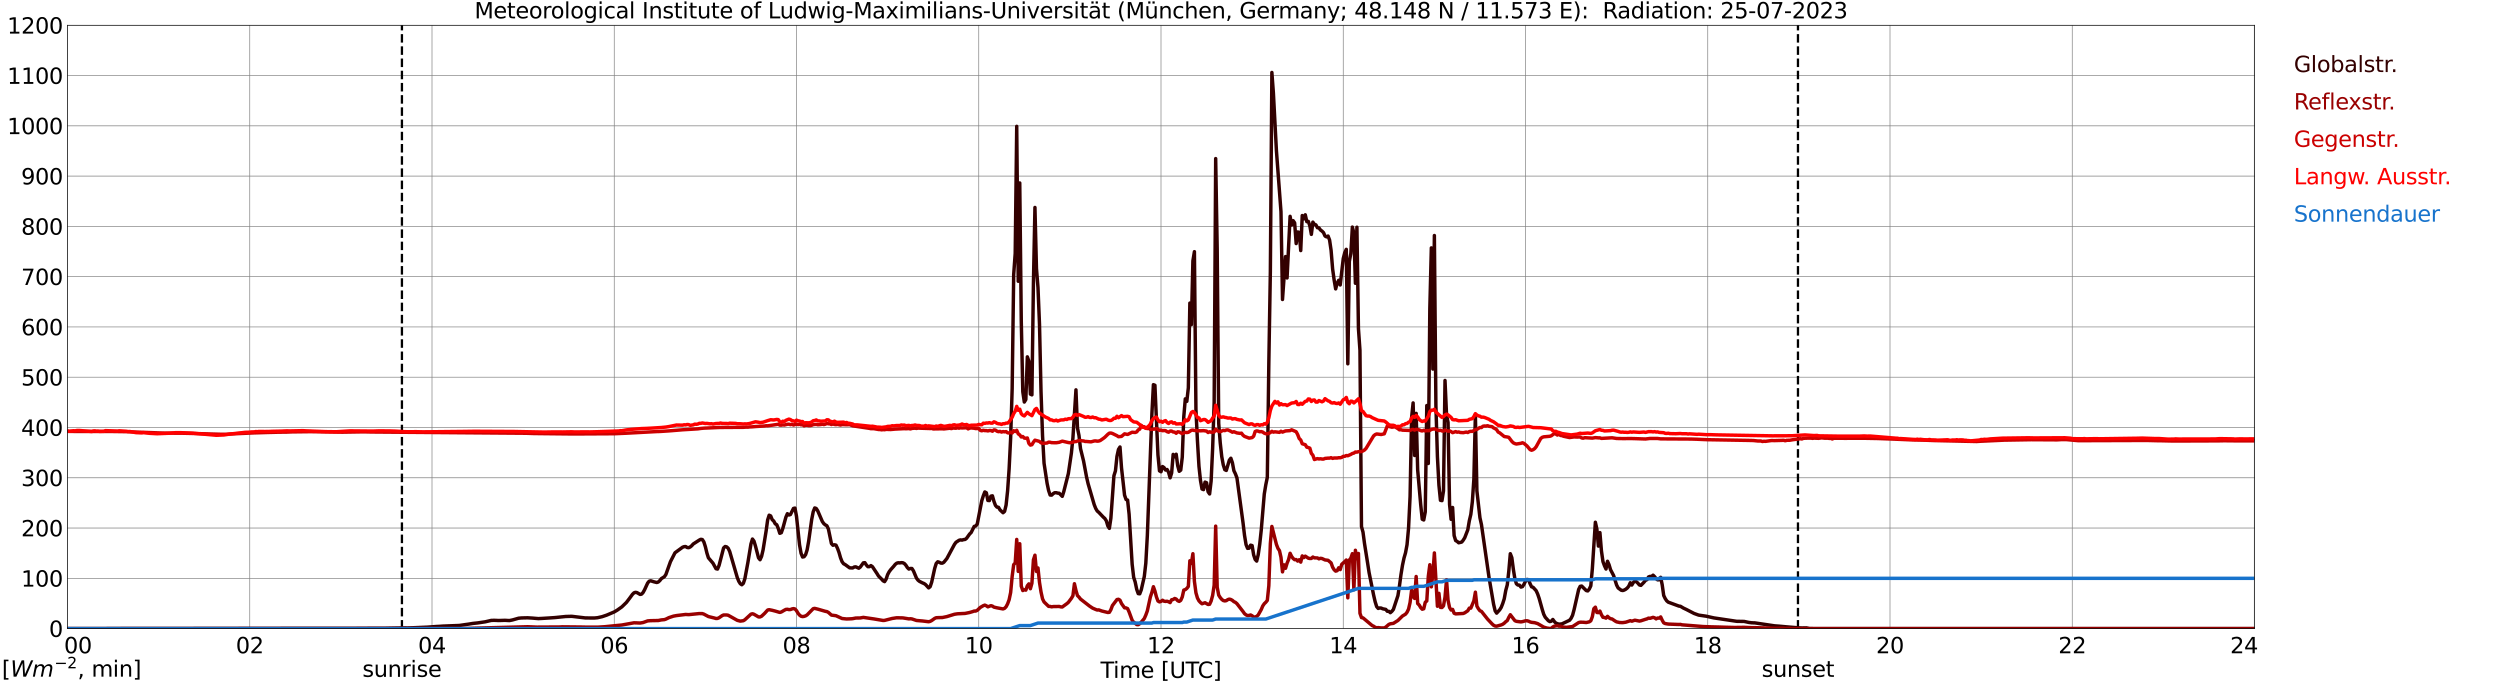 <?xml version="1.0" encoding="utf-8" standalone="no"?>
<!DOCTYPE svg PUBLIC "-//W3C//DTD SVG 1.1//EN"
  "http://www.w3.org/Graphics/SVG/1.1/DTD/svg11.dtd">
<svg xmlns:xlink="http://www.w3.org/1999/xlink" width="1085.4pt" height="296.64pt" viewBox="0 0 1085.4 296.64" xmlns="http://www.w3.org/2000/svg" version="1.1">
 <defs>
  <style type="text/css">*{stroke-linejoin: round; stroke-linecap: butt}</style>
 </defs>
 <g id="figure_1">
  <g id="patch_1">
   <path d="M 0 296.64 
L 1085.4 296.64 
L 1085.4 0 
L 0 0 
z
" style="fill: #ffffff"/>
  </g>
  <g id="axes_1">
   <g id="patch_2">
    <path d="M 29.306 272.909 
L 978.814 272.909 
L 978.814 10.976 
L 29.306 10.976 
z
" style="fill: #ffffff"/>
   </g>
   <g id="patch_3">
    <path d="M 978.814 272.909 
L 978.814 272.909 
L 978.814 10.976 
L 978.814 10.976 
z
" clip-path="url(#pb7d8a1eff3)" style="fill: #d3d3d3; opacity: 0.25; stroke: #d3d3d3; stroke-linejoin: miter"/>
   </g>
   <g id="matplotlib.axis_1">
    <g id="xtick_1">
     <g id="line2d_1">
      <path d="M 29.306 272.909 
L 29.306 10.976 
" clip-path="url(#pb7d8a1eff3)" style="fill: none; stroke: #808080; stroke-width: 0.3; stroke-linecap: square"/>
     </g>
     <g id="line2d_2"/>
     <g id="text_1">
      <!--    00 -->
      <g transform="translate(18.733 283.627) scale(0.095 -0.095)">
       <defs>
        <path id="DejaVuSans-20" transform="scale(0.016)"/>
        <path id="DejaVuSans-30" d="M 2034 4250 
Q 1547 4250 1301 3770 
Q 1056 3291 1056 2328 
Q 1056 1369 1301 889 
Q 1547 409 2034 409 
Q 2525 409 2770 889 
Q 3016 1369 3016 2328 
Q 3016 3291 2770 3770 
Q 2525 4250 2034 4250 
z
M 2034 4750 
Q 2819 4750 3233 4129 
Q 3647 3509 3647 2328 
Q 3647 1150 3233 529 
Q 2819 -91 2034 -91 
Q 1250 -91 836 529 
Q 422 1150 422 2328 
Q 422 3509 836 4129 
Q 1250 4750 2034 4750 
z
" transform="scale(0.016)"/>
       </defs>
       <use xlink:href="#DejaVuSans-20"/>
       <use xlink:href="#DejaVuSans-20" transform="translate(31.787 0)"/>
       <use xlink:href="#DejaVuSans-20" transform="translate(63.574 0)"/>
       <use xlink:href="#DejaVuSans-30" transform="translate(95.361 0)"/>
       <use xlink:href="#DejaVuSans-30" transform="translate(158.984 0)"/>
      </g>
     </g>
    </g>
    <g id="xtick_2">
     <g id="line2d_3">
      <path d="M 108.431 272.909 
L 108.431 10.976 
" clip-path="url(#pb7d8a1eff3)" style="fill: none; stroke: #808080; stroke-width: 0.3; stroke-linecap: square"/>
     </g>
     <g id="line2d_4"/>
     <g id="text_2">
      <!-- 02 -->
      <g transform="translate(102.387 283.627) scale(0.095 -0.095)">
       <defs>
        <path id="DejaVuSans-32" d="M 1228 531 
L 3431 531 
L 3431 0 
L 469 0 
L 469 531 
Q 828 903 1448 1529 
Q 2069 2156 2228 2338 
Q 2531 2678 2651 2914 
Q 2772 3150 2772 3378 
Q 2772 3750 2511 3984 
Q 2250 4219 1831 4219 
Q 1534 4219 1204 4116 
Q 875 4013 500 3803 
L 500 4441 
Q 881 4594 1212 4672 
Q 1544 4750 1819 4750 
Q 2544 4750 2975 4387 
Q 3406 4025 3406 3419 
Q 3406 3131 3298 2873 
Q 3191 2616 2906 2266 
Q 2828 2175 2409 1742 
Q 1991 1309 1228 531 
z
" transform="scale(0.016)"/>
       </defs>
       <use xlink:href="#DejaVuSans-30"/>
       <use xlink:href="#DejaVuSans-32" transform="translate(63.623 0)"/>
      </g>
     </g>
    </g>
    <g id="xtick_3">
     <g id="line2d_5">
      <path d="M 187.557 272.909 
L 187.557 10.976 
" clip-path="url(#pb7d8a1eff3)" style="fill: none; stroke: #808080; stroke-width: 0.3; stroke-linecap: square"/>
     </g>
     <g id="line2d_6"/>
     <g id="text_3">
      <!-- 04 -->
      <g transform="translate(181.513 283.627) scale(0.095 -0.095)">
       <defs>
        <path id="DejaVuSans-34" d="M 2419 4116 
L 825 1625 
L 2419 1625 
L 2419 4116 
z
M 2253 4666 
L 3047 4666 
L 3047 1625 
L 3713 1625 
L 3713 1100 
L 3047 1100 
L 3047 0 
L 2419 0 
L 2419 1100 
L 313 1100 
L 313 1709 
L 2253 4666 
z
" transform="scale(0.016)"/>
       </defs>
       <use xlink:href="#DejaVuSans-30"/>
       <use xlink:href="#DejaVuSans-34" transform="translate(63.623 0)"/>
      </g>
     </g>
    </g>
    <g id="xtick_4">
     <g id="line2d_7">
      <path d="M 266.683 272.909 
L 266.683 10.976 
" clip-path="url(#pb7d8a1eff3)" style="fill: none; stroke: #808080; stroke-width: 0.3; stroke-linecap: square"/>
     </g>
     <g id="line2d_8"/>
     <g id="text_4">
      <!-- 06 -->
      <g transform="translate(260.638 283.627) scale(0.095 -0.095)">
       <defs>
        <path id="DejaVuSans-36" d="M 2113 2584 
Q 1688 2584 1439 2293 
Q 1191 2003 1191 1497 
Q 1191 994 1439 701 
Q 1688 409 2113 409 
Q 2538 409 2786 701 
Q 3034 994 3034 1497 
Q 3034 2003 2786 2293 
Q 2538 2584 2113 2584 
z
M 3366 4563 
L 3366 3988 
Q 3128 4100 2886 4159 
Q 2644 4219 2406 4219 
Q 1781 4219 1451 3797 
Q 1122 3375 1075 2522 
Q 1259 2794 1537 2939 
Q 1816 3084 2150 3084 
Q 2853 3084 3261 2657 
Q 3669 2231 3669 1497 
Q 3669 778 3244 343 
Q 2819 -91 2113 -91 
Q 1303 -91 875 529 
Q 447 1150 447 2328 
Q 447 3434 972 4092 
Q 1497 4750 2381 4750 
Q 2619 4750 2861 4703 
Q 3103 4656 3366 4563 
z
" transform="scale(0.016)"/>
       </defs>
       <use xlink:href="#DejaVuSans-30"/>
       <use xlink:href="#DejaVuSans-36" transform="translate(63.623 0)"/>
      </g>
     </g>
    </g>
    <g id="xtick_5">
     <g id="line2d_9">
      <path d="M 345.808 272.909 
L 345.808 10.976 
" clip-path="url(#pb7d8a1eff3)" style="fill: none; stroke: #808080; stroke-width: 0.3; stroke-linecap: square"/>
     </g>
     <g id="line2d_10"/>
     <g id="text_5">
      <!-- 08 -->
      <g transform="translate(339.764 283.627) scale(0.095 -0.095)">
       <defs>
        <path id="DejaVuSans-38" d="M 2034 2216 
Q 1584 2216 1326 1975 
Q 1069 1734 1069 1313 
Q 1069 891 1326 650 
Q 1584 409 2034 409 
Q 2484 409 2743 651 
Q 3003 894 3003 1313 
Q 3003 1734 2745 1975 
Q 2488 2216 2034 2216 
z
M 1403 2484 
Q 997 2584 770 2862 
Q 544 3141 544 3541 
Q 544 4100 942 4425 
Q 1341 4750 2034 4750 
Q 2731 4750 3128 4425 
Q 3525 4100 3525 3541 
Q 3525 3141 3298 2862 
Q 3072 2584 2669 2484 
Q 3125 2378 3379 2068 
Q 3634 1759 3634 1313 
Q 3634 634 3220 271 
Q 2806 -91 2034 -91 
Q 1263 -91 848 271 
Q 434 634 434 1313 
Q 434 1759 690 2068 
Q 947 2378 1403 2484 
z
M 1172 3481 
Q 1172 3119 1398 2916 
Q 1625 2713 2034 2713 
Q 2441 2713 2670 2916 
Q 2900 3119 2900 3481 
Q 2900 3844 2670 4047 
Q 2441 4250 2034 4250 
Q 1625 4250 1398 4047 
Q 1172 3844 1172 3481 
z
" transform="scale(0.016)"/>
       </defs>
       <use xlink:href="#DejaVuSans-30"/>
       <use xlink:href="#DejaVuSans-38" transform="translate(63.623 0)"/>
      </g>
     </g>
    </g>
    <g id="xtick_6">
     <g id="line2d_11">
      <path d="M 424.934 272.909 
L 424.934 10.976 
" clip-path="url(#pb7d8a1eff3)" style="fill: none; stroke: #808080; stroke-width: 0.3; stroke-linecap: square"/>
     </g>
     <g id="line2d_12"/>
     <g id="text_6">
      <!-- 10 -->
      <g transform="translate(418.89 283.627) scale(0.095 -0.095)">
       <defs>
        <path id="DejaVuSans-31" d="M 794 531 
L 1825 531 
L 1825 4091 
L 703 3866 
L 703 4441 
L 1819 4666 
L 2450 4666 
L 2450 531 
L 3481 531 
L 3481 0 
L 794 0 
L 794 531 
z
" transform="scale(0.016)"/>
       </defs>
       <use xlink:href="#DejaVuSans-31"/>
       <use xlink:href="#DejaVuSans-30" transform="translate(63.623 0)"/>
      </g>
     </g>
    </g>
    <g id="xtick_7">
     <g id="line2d_13">
      <path d="M 504.06 272.909 
L 504.06 10.976 
" clip-path="url(#pb7d8a1eff3)" style="fill: none; stroke: #808080; stroke-width: 0.3; stroke-linecap: square"/>
     </g>
     <g id="line2d_14"/>
     <g id="text_7">
      <!-- 12 -->
      <g transform="translate(498.015 283.627) scale(0.095 -0.095)">
       <use xlink:href="#DejaVuSans-31"/>
       <use xlink:href="#DejaVuSans-32" transform="translate(63.623 0)"/>
      </g>
     </g>
    </g>
    <g id="xtick_8">
     <g id="line2d_15">
      <path d="M 583.185 272.909 
L 583.185 10.976 
" clip-path="url(#pb7d8a1eff3)" style="fill: none; stroke: #808080; stroke-width: 0.3; stroke-linecap: square"/>
     </g>
     <g id="line2d_16"/>
     <g id="text_8">
      <!-- 14 -->
      <g transform="translate(577.141 283.627) scale(0.095 -0.095)">
       <use xlink:href="#DejaVuSans-31"/>
       <use xlink:href="#DejaVuSans-34" transform="translate(63.623 0)"/>
      </g>
     </g>
    </g>
    <g id="xtick_9">
     <g id="line2d_17">
      <path d="M 662.311 272.909 
L 662.311 10.976 
" clip-path="url(#pb7d8a1eff3)" style="fill: none; stroke: #808080; stroke-width: 0.3; stroke-linecap: square"/>
     </g>
     <g id="line2d_18"/>
     <g id="text_9">
      <!-- 16 -->
      <g transform="translate(656.267 283.627) scale(0.095 -0.095)">
       <use xlink:href="#DejaVuSans-31"/>
       <use xlink:href="#DejaVuSans-36" transform="translate(63.623 0)"/>
      </g>
     </g>
    </g>
    <g id="xtick_10">
     <g id="line2d_19">
      <path d="M 741.437 272.909 
L 741.437 10.976 
" clip-path="url(#pb7d8a1eff3)" style="fill: none; stroke: #808080; stroke-width: 0.3; stroke-linecap: square"/>
     </g>
     <g id="line2d_20"/>
     <g id="text_10">
      <!-- 18 -->
      <g transform="translate(735.392 283.627) scale(0.095 -0.095)">
       <use xlink:href="#DejaVuSans-31"/>
       <use xlink:href="#DejaVuSans-38" transform="translate(63.623 0)"/>
      </g>
     </g>
    </g>
    <g id="xtick_11">
     <g id="line2d_21">
      <path d="M 820.562 272.909 
L 820.562 10.976 
" clip-path="url(#pb7d8a1eff3)" style="fill: none; stroke: #808080; stroke-width: 0.3; stroke-linecap: square"/>
     </g>
     <g id="line2d_22"/>
     <g id="text_11">
      <!-- 20 -->
      <g transform="translate(814.518 283.627) scale(0.095 -0.095)">
       <use xlink:href="#DejaVuSans-32"/>
       <use xlink:href="#DejaVuSans-30" transform="translate(63.623 0)"/>
      </g>
     </g>
    </g>
    <g id="xtick_12">
     <g id="line2d_23">
      <path d="M 899.688 272.909 
L 899.688 10.976 
" clip-path="url(#pb7d8a1eff3)" style="fill: none; stroke: #808080; stroke-width: 0.3; stroke-linecap: square"/>
     </g>
     <g id="line2d_24"/>
     <g id="text_12">
      <!-- 22 -->
      <g transform="translate(893.644 283.627) scale(0.095 -0.095)">
       <use xlink:href="#DejaVuSans-32"/>
       <use xlink:href="#DejaVuSans-32" transform="translate(63.623 0)"/>
      </g>
     </g>
    </g>
    <g id="xtick_13">
     <g id="line2d_25">
      <path d="M 978.814 272.909 
L 978.814 10.976 
" clip-path="url(#pb7d8a1eff3)" style="fill: none; stroke: #808080; stroke-width: 0.3; stroke-linecap: square"/>
     </g>
     <g id="line2d_26"/>
     <g id="text_13">
      <!-- 24    -->
      <g transform="translate(968.241 283.627) scale(0.095 -0.095)">
       <use xlink:href="#DejaVuSans-32"/>
       <use xlink:href="#DejaVuSans-34" transform="translate(63.623 0)"/>
       <use xlink:href="#DejaVuSans-20" transform="translate(127.246 0)"/>
       <use xlink:href="#DejaVuSans-20" transform="translate(159.033 0)"/>
       <use xlink:href="#DejaVuSans-20" transform="translate(190.82 0)"/>
      </g>
     </g>
    </g>
    <g id="text_14">
     <!-- Time [UTC] -->
     <g transform="translate(477.806 294.322) scale(0.095 -0.095)">
      <defs>
       <path id="DejaVuSans-54" d="M -19 4666 
L 3928 4666 
L 3928 4134 
L 2272 4134 
L 2272 0 
L 1638 0 
L 1638 4134 
L -19 4134 
L -19 4666 
z
" transform="scale(0.016)"/>
       <path id="DejaVuSans-69" d="M 603 3500 
L 1178 3500 
L 1178 0 
L 603 0 
L 603 3500 
z
M 603 4863 
L 1178 4863 
L 1178 4134 
L 603 4134 
L 603 4863 
z
" transform="scale(0.016)"/>
       <path id="DejaVuSans-6d" d="M 3328 2828 
Q 3544 3216 3844 3400 
Q 4144 3584 4550 3584 
Q 5097 3584 5394 3201 
Q 5691 2819 5691 2113 
L 5691 0 
L 5113 0 
L 5113 2094 
Q 5113 2597 4934 2840 
Q 4756 3084 4391 3084 
Q 3944 3084 3684 2787 
Q 3425 2491 3425 1978 
L 3425 0 
L 2847 0 
L 2847 2094 
Q 2847 2600 2669 2842 
Q 2491 3084 2119 3084 
Q 1678 3084 1418 2786 
Q 1159 2488 1159 1978 
L 1159 0 
L 581 0 
L 581 3500 
L 1159 3500 
L 1159 2956 
Q 1356 3278 1631 3431 
Q 1906 3584 2284 3584 
Q 2666 3584 2933 3390 
Q 3200 3197 3328 2828 
z
" transform="scale(0.016)"/>
       <path id="DejaVuSans-65" d="M 3597 1894 
L 3597 1613 
L 953 1613 
Q 991 1019 1311 708 
Q 1631 397 2203 397 
Q 2534 397 2845 478 
Q 3156 559 3463 722 
L 3463 178 
Q 3153 47 2828 -22 
Q 2503 -91 2169 -91 
Q 1331 -91 842 396 
Q 353 884 353 1716 
Q 353 2575 817 3079 
Q 1281 3584 2069 3584 
Q 2775 3584 3186 3129 
Q 3597 2675 3597 1894 
z
M 3022 2063 
Q 3016 2534 2758 2815 
Q 2500 3097 2075 3097 
Q 1594 3097 1305 2825 
Q 1016 2553 972 2059 
L 3022 2063 
z
" transform="scale(0.016)"/>
       <path id="DejaVuSans-5b" d="M 550 4863 
L 1875 4863 
L 1875 4416 
L 1125 4416 
L 1125 -397 
L 1875 -397 
L 1875 -844 
L 550 -844 
L 550 4863 
z
" transform="scale(0.016)"/>
       <path id="DejaVuSans-55" d="M 556 4666 
L 1191 4666 
L 1191 1831 
Q 1191 1081 1462 751 
Q 1734 422 2344 422 
Q 2950 422 3222 751 
Q 3494 1081 3494 1831 
L 3494 4666 
L 4128 4666 
L 4128 1753 
Q 4128 841 3676 375 
Q 3225 -91 2344 -91 
Q 1459 -91 1007 375 
Q 556 841 556 1753 
L 556 4666 
z
" transform="scale(0.016)"/>
       <path id="DejaVuSans-43" d="M 4122 4306 
L 4122 3641 
Q 3803 3938 3442 4084 
Q 3081 4231 2675 4231 
Q 1875 4231 1450 3742 
Q 1025 3253 1025 2328 
Q 1025 1406 1450 917 
Q 1875 428 2675 428 
Q 3081 428 3442 575 
Q 3803 722 4122 1019 
L 4122 359 
Q 3791 134 3420 21 
Q 3050 -91 2638 -91 
Q 1578 -91 968 557 
Q 359 1206 359 2328 
Q 359 3453 968 4101 
Q 1578 4750 2638 4750 
Q 3056 4750 3426 4639 
Q 3797 4528 4122 4306 
z
" transform="scale(0.016)"/>
       <path id="DejaVuSans-5d" d="M 1947 4863 
L 1947 -844 
L 622 -844 
L 622 -397 
L 1369 -397 
L 1369 4416 
L 622 4416 
L 622 4863 
L 1947 4863 
z
" transform="scale(0.016)"/>
      </defs>
      <use xlink:href="#DejaVuSans-54"/>
      <use xlink:href="#DejaVuSans-69" transform="translate(57.959 0)"/>
      <use xlink:href="#DejaVuSans-6d" transform="translate(85.742 0)"/>
      <use xlink:href="#DejaVuSans-65" transform="translate(183.154 0)"/>
      <use xlink:href="#DejaVuSans-20" transform="translate(244.678 0)"/>
      <use xlink:href="#DejaVuSans-5b" transform="translate(276.465 0)"/>
      <use xlink:href="#DejaVuSans-55" transform="translate(315.479 0)"/>
      <use xlink:href="#DejaVuSans-54" transform="translate(388.672 0)"/>
      <use xlink:href="#DejaVuSans-43" transform="translate(443.881 0)"/>
      <use xlink:href="#DejaVuSans-5d" transform="translate(513.705 0)"/>
     </g>
    </g>
   </g>
   <g id="matplotlib.axis_2">
    <g id="ytick_1">
     <g id="line2d_27">
      <path d="M 29.306 272.909 
L 978.814 272.909 
" clip-path="url(#pb7d8a1eff3)" style="fill: none; stroke: #808080; stroke-width: 0.3; stroke-linecap: square"/>
     </g>
     <g id="line2d_28"/>
     <g id="text_15">
      <!-- 0 -->
      <g transform="translate(21.261 276.518) scale(0.095 -0.095)">
       <use xlink:href="#DejaVuSans-30"/>
      </g>
     </g>
    </g>
    <g id="ytick_2">
     <g id="line2d_29">
      <path d="M 29.306 251.081 
L 978.814 251.081 
" clip-path="url(#pb7d8a1eff3)" style="fill: none; stroke: #808080; stroke-width: 0.3; stroke-linecap: square"/>
     </g>
     <g id="line2d_30"/>
     <g id="text_16">
      <!-- 100 -->
      <g transform="translate(9.173 254.69) scale(0.095 -0.095)">
       <use xlink:href="#DejaVuSans-31"/>
       <use xlink:href="#DejaVuSans-30" transform="translate(63.623 0)"/>
       <use xlink:href="#DejaVuSans-30" transform="translate(127.246 0)"/>
      </g>
     </g>
    </g>
    <g id="ytick_3">
     <g id="line2d_31">
      <path d="M 29.306 229.253 
L 978.814 229.253 
" clip-path="url(#pb7d8a1eff3)" style="fill: none; stroke: #808080; stroke-width: 0.3; stroke-linecap: square"/>
     </g>
     <g id="line2d_32"/>
     <g id="text_17">
      <!-- 200 -->
      <g transform="translate(9.173 232.863) scale(0.095 -0.095)">
       <use xlink:href="#DejaVuSans-32"/>
       <use xlink:href="#DejaVuSans-30" transform="translate(63.623 0)"/>
       <use xlink:href="#DejaVuSans-30" transform="translate(127.246 0)"/>
      </g>
     </g>
    </g>
    <g id="ytick_4">
     <g id="line2d_33">
      <path d="M 29.306 207.426 
L 978.814 207.426 
" clip-path="url(#pb7d8a1eff3)" style="fill: none; stroke: #808080; stroke-width: 0.3; stroke-linecap: square"/>
     </g>
     <g id="line2d_34"/>
     <g id="text_18">
      <!-- 300 -->
      <g transform="translate(9.173 211.035) scale(0.095 -0.095)">
       <defs>
        <path id="DejaVuSans-33" d="M 2597 2516 
Q 3050 2419 3304 2112 
Q 3559 1806 3559 1356 
Q 3559 666 3084 287 
Q 2609 -91 1734 -91 
Q 1441 -91 1130 -33 
Q 819 25 488 141 
L 488 750 
Q 750 597 1062 519 
Q 1375 441 1716 441 
Q 2309 441 2620 675 
Q 2931 909 2931 1356 
Q 2931 1769 2642 2001 
Q 2353 2234 1838 2234 
L 1294 2234 
L 1294 2753 
L 1863 2753 
Q 2328 2753 2575 2939 
Q 2822 3125 2822 3475 
Q 2822 3834 2567 4026 
Q 2313 4219 1838 4219 
Q 1578 4219 1281 4162 
Q 984 4106 628 3988 
L 628 4550 
Q 988 4650 1302 4700 
Q 1616 4750 1894 4750 
Q 2613 4750 3031 4423 
Q 3450 4097 3450 3541 
Q 3450 3153 3228 2886 
Q 3006 2619 2597 2516 
z
" transform="scale(0.016)"/>
       </defs>
       <use xlink:href="#DejaVuSans-33"/>
       <use xlink:href="#DejaVuSans-30" transform="translate(63.623 0)"/>
       <use xlink:href="#DejaVuSans-30" transform="translate(127.246 0)"/>
      </g>
     </g>
    </g>
    <g id="ytick_5">
     <g id="line2d_35">
      <path d="M 29.306 185.598 
L 978.814 185.598 
" clip-path="url(#pb7d8a1eff3)" style="fill: none; stroke: #808080; stroke-width: 0.3; stroke-linecap: square"/>
     </g>
     <g id="line2d_36"/>
     <g id="text_19">
      <!-- 400 -->
      <g transform="translate(9.173 189.207) scale(0.095 -0.095)">
       <use xlink:href="#DejaVuSans-34"/>
       <use xlink:href="#DejaVuSans-30" transform="translate(63.623 0)"/>
       <use xlink:href="#DejaVuSans-30" transform="translate(127.246 0)"/>
      </g>
     </g>
    </g>
    <g id="ytick_6">
     <g id="line2d_37">
      <path d="M 29.306 163.77 
L 978.814 163.77 
" clip-path="url(#pb7d8a1eff3)" style="fill: none; stroke: #808080; stroke-width: 0.3; stroke-linecap: square"/>
     </g>
     <g id="line2d_38"/>
     <g id="text_20">
      <!-- 500 -->
      <g transform="translate(9.173 167.379) scale(0.095 -0.095)">
       <defs>
        <path id="DejaVuSans-35" d="M 691 4666 
L 3169 4666 
L 3169 4134 
L 1269 4134 
L 1269 2991 
Q 1406 3038 1543 3061 
Q 1681 3084 1819 3084 
Q 2600 3084 3056 2656 
Q 3513 2228 3513 1497 
Q 3513 744 3044 326 
Q 2575 -91 1722 -91 
Q 1428 -91 1123 -41 
Q 819 9 494 109 
L 494 744 
Q 775 591 1075 516 
Q 1375 441 1709 441 
Q 2250 441 2565 725 
Q 2881 1009 2881 1497 
Q 2881 1984 2565 2268 
Q 2250 2553 1709 2553 
Q 1456 2553 1204 2497 
Q 953 2441 691 2322 
L 691 4666 
z
" transform="scale(0.016)"/>
       </defs>
       <use xlink:href="#DejaVuSans-35"/>
       <use xlink:href="#DejaVuSans-30" transform="translate(63.623 0)"/>
       <use xlink:href="#DejaVuSans-30" transform="translate(127.246 0)"/>
      </g>
     </g>
    </g>
    <g id="ytick_7">
     <g id="line2d_39">
      <path d="M 29.306 141.942 
L 978.814 141.942 
" clip-path="url(#pb7d8a1eff3)" style="fill: none; stroke: #808080; stroke-width: 0.3; stroke-linecap: square"/>
     </g>
     <g id="line2d_40"/>
     <g id="text_21">
      <!-- 600 -->
      <g transform="translate(9.173 145.551) scale(0.095 -0.095)">
       <use xlink:href="#DejaVuSans-36"/>
       <use xlink:href="#DejaVuSans-30" transform="translate(63.623 0)"/>
       <use xlink:href="#DejaVuSans-30" transform="translate(127.246 0)"/>
      </g>
     </g>
    </g>
    <g id="ytick_8">
     <g id="line2d_41">
      <path d="M 29.306 120.114 
L 978.814 120.114 
" clip-path="url(#pb7d8a1eff3)" style="fill: none; stroke: #808080; stroke-width: 0.3; stroke-linecap: square"/>
     </g>
     <g id="line2d_42"/>
     <g id="text_22">
      <!-- 700 -->
      <g transform="translate(9.173 123.724) scale(0.095 -0.095)">
       <defs>
        <path id="DejaVuSans-37" d="M 525 4666 
L 3525 4666 
L 3525 4397 
L 1831 0 
L 1172 0 
L 2766 4134 
L 525 4134 
L 525 4666 
z
" transform="scale(0.016)"/>
       </defs>
       <use xlink:href="#DejaVuSans-37"/>
       <use xlink:href="#DejaVuSans-30" transform="translate(63.623 0)"/>
       <use xlink:href="#DejaVuSans-30" transform="translate(127.246 0)"/>
      </g>
     </g>
    </g>
    <g id="ytick_9">
     <g id="line2d_43">
      <path d="M 29.306 98.287 
L 978.814 98.287 
" clip-path="url(#pb7d8a1eff3)" style="fill: none; stroke: #808080; stroke-width: 0.3; stroke-linecap: square"/>
     </g>
     <g id="line2d_44"/>
     <g id="text_23">
      <!-- 800 -->
      <g transform="translate(9.173 101.896) scale(0.095 -0.095)">
       <use xlink:href="#DejaVuSans-38"/>
       <use xlink:href="#DejaVuSans-30" transform="translate(63.623 0)"/>
       <use xlink:href="#DejaVuSans-30" transform="translate(127.246 0)"/>
      </g>
     </g>
    </g>
    <g id="ytick_10">
     <g id="line2d_45">
      <path d="M 29.306 76.459 
L 978.814 76.459 
" clip-path="url(#pb7d8a1eff3)" style="fill: none; stroke: #808080; stroke-width: 0.3; stroke-linecap: square"/>
     </g>
     <g id="line2d_46"/>
     <g id="text_24">
      <!-- 900 -->
      <g transform="translate(9.173 80.068) scale(0.095 -0.095)">
       <defs>
        <path id="DejaVuSans-39" d="M 703 97 
L 703 672 
Q 941 559 1184 500 
Q 1428 441 1663 441 
Q 2288 441 2617 861 
Q 2947 1281 2994 2138 
Q 2813 1869 2534 1725 
Q 2256 1581 1919 1581 
Q 1219 1581 811 2004 
Q 403 2428 403 3163 
Q 403 3881 828 4315 
Q 1253 4750 1959 4750 
Q 2769 4750 3195 4129 
Q 3622 3509 3622 2328 
Q 3622 1225 3098 567 
Q 2575 -91 1691 -91 
Q 1453 -91 1209 -44 
Q 966 3 703 97 
z
M 1959 2075 
Q 2384 2075 2632 2365 
Q 2881 2656 2881 3163 
Q 2881 3666 2632 3958 
Q 2384 4250 1959 4250 
Q 1534 4250 1286 3958 
Q 1038 3666 1038 3163 
Q 1038 2656 1286 2365 
Q 1534 2075 1959 2075 
z
" transform="scale(0.016)"/>
       </defs>
       <use xlink:href="#DejaVuSans-39"/>
       <use xlink:href="#DejaVuSans-30" transform="translate(63.623 0)"/>
       <use xlink:href="#DejaVuSans-30" transform="translate(127.246 0)"/>
      </g>
     </g>
    </g>
    <g id="ytick_11">
     <g id="line2d_47">
      <path d="M 29.306 54.631 
L 978.814 54.631 
" clip-path="url(#pb7d8a1eff3)" style="fill: none; stroke: #808080; stroke-width: 0.3; stroke-linecap: square"/>
     </g>
     <g id="line2d_48"/>
     <g id="text_25">
      <!-- 1000 -->
      <g transform="translate(3.128 58.24) scale(0.095 -0.095)">
       <use xlink:href="#DejaVuSans-31"/>
       <use xlink:href="#DejaVuSans-30" transform="translate(63.623 0)"/>
       <use xlink:href="#DejaVuSans-30" transform="translate(127.246 0)"/>
       <use xlink:href="#DejaVuSans-30" transform="translate(190.869 0)"/>
      </g>
     </g>
    </g>
    <g id="ytick_12">
     <g id="line2d_49">
      <path d="M 29.306 32.803 
L 978.814 32.803 
" clip-path="url(#pb7d8a1eff3)" style="fill: none; stroke: #808080; stroke-width: 0.3; stroke-linecap: square"/>
     </g>
     <g id="line2d_50"/>
     <g id="text_26">
      <!-- 1100 -->
      <g transform="translate(3.128 36.413) scale(0.095 -0.095)">
       <use xlink:href="#DejaVuSans-31"/>
       <use xlink:href="#DejaVuSans-31" transform="translate(63.623 0)"/>
       <use xlink:href="#DejaVuSans-30" transform="translate(127.246 0)"/>
       <use xlink:href="#DejaVuSans-30" transform="translate(190.869 0)"/>
      </g>
     </g>
    </g>
    <g id="ytick_13">
     <g id="line2d_51">
      <path d="M 29.306 10.976 
L 978.814 10.976 
" clip-path="url(#pb7d8a1eff3)" style="fill: none; stroke: #808080; stroke-width: 0.3; stroke-linecap: square"/>
     </g>
     <g id="line2d_52"/>
     <g id="text_27">
      <!-- 1200 -->
      <g transform="translate(3.128 14.585) scale(0.095 -0.095)">
       <use xlink:href="#DejaVuSans-31"/>
       <use xlink:href="#DejaVuSans-32" transform="translate(63.623 0)"/>
       <use xlink:href="#DejaVuSans-30" transform="translate(127.246 0)"/>
       <use xlink:href="#DejaVuSans-30" transform="translate(190.869 0)"/>
      </g>
     </g>
    </g>
   </g>
   <g id="line2d_53">
    <path d="M 174.501 272.909 
L 174.501 10.976 
" clip-path="url(#pb7d8a1eff3)" style="fill: none; stroke-dasharray: 3.7,1.6; stroke-dashoffset: 0; stroke: #000000"/>
   </g>
   <g id="line2d_54">
    <path d="M 780.604 272.909 
L 780.604 10.976 
" clip-path="url(#pb7d8a1eff3)" style="fill: none; stroke-dasharray: 3.7,1.6; stroke-dashoffset: 0; stroke: #000000"/>
   </g>
   <g id="line2d_55">
    <path d="M 29.306 272.909 
L 166.457 272.804 
L 169.094 272.745 
L 171.073 272.704 
L 175.688 272.623 
L 177.007 272.643 
L 185.579 272.278 
L 189.535 271.994 
L 190.854 271.933 
L 192.173 271.833 
L 199.426 271.549 
L 202.063 271.163 
L 203.382 270.981 
L 205.36 270.656 
L 207.339 270.453 
L 210.635 269.969 
L 213.273 269.36 
L 214.592 269.318 
L 216.57 269.401 
L 219.207 269.318 
L 221.186 269.421 
L 222.504 269.157 
L 225.142 268.408 
L 226.461 268.286 
L 229.098 268.225 
L 231.076 268.347 
L 233.714 268.569 
L 235.033 268.508 
L 238.329 268.305 
L 240.967 268.124 
L 245.583 267.657 
L 248.22 267.576 
L 254.155 268.286 
L 256.792 268.305 
L 258.111 268.305 
L 259.43 268.183 
L 261.408 267.738 
L 263.386 267.07 
L 266.683 265.671 
L 268.002 264.881 
L 269.98 263.481 
L 271.958 261.556 
L 273.277 259.834 
L 274.595 258.031 
L 275.255 257.383 
L 275.914 257.158 
L 276.573 257.3 
L 277.892 258.07 
L 278.552 257.95 
L 279.211 257.219 
L 279.87 256.003 
L 281.189 253.126 
L 281.849 252.336 
L 282.508 252.153 
L 283.827 252.578 
L 285.145 252.904 
L 285.805 252.679 
L 286.464 252.072 
L 287.124 251.221 
L 288.442 250.389 
L 289.102 249.418 
L 291.08 243.863 
L 293.058 239.993 
L 296.355 237.581 
L 297.014 237.338 
L 297.674 237.277 
L 298.333 237.703 
L 298.992 237.784 
L 299.652 237.48 
L 300.311 236.932 
L 300.971 236.181 
L 303.608 234.479 
L 304.267 234.136 
L 304.927 234.256 
L 305.586 235.271 
L 306.246 237.358 
L 306.905 240.093 
L 307.564 242.182 
L 309.543 244.513 
L 310.861 246.903 
L 311.521 247.065 
L 312.18 245.506 
L 314.158 237.884 
L 314.818 237.277 
L 315.477 237.419 
L 316.136 238.026 
L 316.796 239.405 
L 320.093 250.734 
L 320.752 252.375 
L 321.411 253.43 
L 322.071 253.875 
L 322.73 253.268 
L 323.39 251.282 
L 324.708 244.188 
L 326.027 236.181 
L 326.686 234.034 
L 327.346 234.926 
L 328.005 237.116 
L 329.324 242.202 
L 329.983 243.011 
L 330.643 241.553 
L 331.302 238.716 
L 332.621 230.508 
L 333.28 225.746 
L 333.94 223.678 
L 334.599 224.002 
L 335.258 225.623 
L 335.918 226.21 
L 336.577 227.426 
L 337.236 227.813 
L 337.896 229.454 
L 338.555 231.541 
L 339.215 231.277 
L 339.874 229.393 
L 341.193 224.569 
L 341.852 223.028 
L 342.512 223.596 
L 343.171 223.395 
L 344.49 220.738 
L 345.149 220.596 
L 345.808 224.185 
L 347.127 236.548 
L 347.787 240.215 
L 348.446 241.837 
L 349.105 241.695 
L 349.765 240.802 
L 350.424 238.716 
L 351.083 235.007 
L 352.402 225.543 
L 353.062 222.199 
L 353.721 220.535 
L 354.38 220.758 
L 355.04 221.812 
L 357.018 226.413 
L 357.677 227.346 
L 358.337 227.893 
L 358.996 228.258 
L 359.655 229.677 
L 360.974 236 
L 361.634 236.729 
L 362.293 236.507 
L 362.952 236.69 
L 363.612 238.067 
L 364.271 239.87 
L 364.93 242.182 
L 365.59 243.863 
L 366.249 244.755 
L 366.909 245.1 
L 368.887 246.539 
L 370.206 246.58 
L 370.865 246.174 
L 371.524 246.093 
L 372.843 246.7 
L 373.502 246.194 
L 374.821 244.371 
L 375.481 244.288 
L 376.14 245.303 
L 376.799 246.032 
L 377.459 246.032 
L 378.118 245.565 
L 378.777 246.032 
L 380.756 249.012 
L 381.415 250.086 
L 382.734 251.402 
L 383.393 252.153 
L 384.053 252.517 
L 384.712 251.463 
L 385.371 249.477 
L 386.031 248.241 
L 386.69 247.348 
L 388.009 245.871 
L 388.668 245.039 
L 389.328 244.513 
L 389.987 244.33 
L 390.646 244.391 
L 391.306 244.288 
L 391.965 244.33 
L 392.624 244.655 
L 393.284 245.384 
L 393.943 246.416 
L 394.603 247.065 
L 395.262 246.803 
L 395.921 246.822 
L 396.581 247.857 
L 397.899 250.998 
L 398.559 251.889 
L 399.218 252.417 
L 400.537 253.085 
L 401.196 253.349 
L 401.856 253.814 
L 403.175 255.233 
L 403.834 254.726 
L 404.493 252.762 
L 405.812 246.761 
L 406.471 244.633 
L 407.131 243.904 
L 407.79 244.107 
L 408.45 244.472 
L 409.109 244.513 
L 409.768 244.127 
L 411.087 242.505 
L 414.384 236.365 
L 415.043 235.452 
L 416.362 234.581 
L 417.022 234.398 
L 417.681 234.501 
L 418.34 234.278 
L 419 234.217 
L 419.659 233.689 
L 420.978 231.844 
L 421.637 231.196 
L 422.956 228.542 
L 423.615 228.38 
L 424.275 227.529 
L 426.253 217.375 
L 426.912 215.266 
L 427.572 213.585 
L 428.231 213.95 
L 428.89 217.272 
L 429.55 217.333 
L 430.209 215.408 
L 430.869 215.266 
L 431.528 217.658 
L 432.187 219.422 
L 432.847 220.171 
L 433.506 220.252 
L 434.165 221.367 
L 435.484 222.602 
L 436.144 222.035 
L 436.803 219.28 
L 437.462 213.077 
L 438.122 203.512 
L 438.781 190.155 
L 439.44 168.753 
L 440.1 119.241 
L 440.759 110.039 
L 441.419 54.852 
L 442.078 122.118 
L 442.737 79.436 
L 443.397 139.406 
L 444.056 170.072 
L 444.716 174.551 
L 445.375 173.475 
L 446.034 154.932 
L 446.694 156.816 
L 447.353 171.124 
L 448.012 171.429 
L 448.672 122.828 
L 449.331 90.075 
L 449.991 116.585 
L 450.65 124.814 
L 451.309 140.805 
L 451.969 170.072 
L 452.628 189.182 
L 453.287 201.119 
L 454.606 209.835 
L 455.266 212.976 
L 455.925 214.921 
L 456.584 214.963 
L 457.244 214.334 
L 457.903 213.908 
L 458.563 213.908 
L 459.222 214.092 
L 459.881 214.153 
L 461.2 215.489 
L 461.859 213.402 
L 463.838 205.599 
L 465.156 196.682 
L 465.816 190.197 
L 467.134 169.26 
L 467.794 185.799 
L 468.453 189.101 
L 469.113 194.776 
L 470.431 200.126 
L 471.75 207.159 
L 472.409 209.997 
L 475.047 219.058 
L 475.706 220.719 
L 476.366 221.854 
L 477.025 222.421 
L 479.003 224.508 
L 479.663 225.095 
L 480.322 226.13 
L 480.981 228.358 
L 481.641 229.393 
L 482.3 224.975 
L 483.619 206.552 
L 484.278 204.444 
L 484.938 198.14 
L 485.597 195.121 
L 486.256 194.067 
L 486.916 203.125 
L 488.235 214.982 
L 488.894 216.868 
L 489.553 217.11 
L 490.213 223.253 
L 491.532 244.939 
L 492.191 250.653 
L 492.85 252.679 
L 493.51 255.861 
L 494.169 257.725 
L 494.828 257.808 
L 495.488 256.084 
L 496.807 250.308 
L 497.466 244.513 
L 498.125 232.554 
L 500.103 179.759 
L 500.763 167.011 
L 501.422 167.273 
L 502.741 197.553 
L 503.4 204.424 
L 504.06 204.808 
L 504.719 202.56 
L 505.379 203.005 
L 506.038 204.079 
L 506.697 203.835 
L 507.357 205.072 
L 508.016 207.463 
L 508.675 205.337 
L 509.335 197.289 
L 509.994 198.343 
L 510.654 197.208 
L 511.313 202.193 
L 511.972 204.627 
L 512.632 204.099 
L 513.291 198.505 
L 513.95 180.933 
L 514.61 173.171 
L 515.269 174.245 
L 515.929 168.347 
L 516.588 131.583 
L 517.247 140.947 
L 517.907 113.263 
L 518.566 109.268 
L 519.226 177.834 
L 519.885 191.452 
L 520.544 202.477 
L 521.204 208.619 
L 521.863 212.308 
L 522.522 212.57 
L 523.182 209.307 
L 523.841 209.591 
L 524.501 213.483 
L 525.16 214.456 
L 525.819 208.862 
L 526.479 194.654 
L 527.138 174.671 
L 527.797 68.856 
L 528.457 108.133 
L 529.116 183.832 
L 529.776 192.242 
L 530.435 198.243 
L 531.094 201.829 
L 531.754 203.918 
L 532.413 204.241 
L 533.732 199.781 
L 534.391 198.952 
L 535.051 200.877 
L 535.71 204.363 
L 536.369 205.721 
L 537.029 207.463 
L 539.666 226.92 
L 540.326 232.453 
L 540.985 236.446 
L 541.644 238.067 
L 542.304 238.006 
L 542.963 236.69 
L 543.623 236.871 
L 544.282 240.905 
L 544.941 242.891 
L 545.601 243.601 
L 546.26 240.863 
L 546.919 236.284 
L 547.579 230.163 
L 548.898 214.476 
L 549.557 210.484 
L 550.216 207.24 
L 550.876 157.505 
L 551.535 117.984 
L 552.195 31.463 
L 552.854 40.341 
L 554.173 65.471 
L 556.151 91.941 
L 556.81 130.022 
L 558.129 111.396 
L 558.788 120.68 
L 560.107 93.928 
L 560.766 97.697 
L 561.426 95.811 
L 562.085 96.765 
L 562.745 105.743 
L 563.404 100.716 
L 564.063 100.878 
L 564.723 108.784 
L 565.382 93.583 
L 566.042 95.041 
L 566.701 93.258 
L 567.36 96.237 
L 568.02 96.115 
L 568.679 98.04 
L 569.338 101.751 
L 569.998 96.44 
L 570.657 97.414 
L 571.317 97.636 
L 571.976 98.872 
L 572.635 98.933 
L 573.295 99.845 
L 573.954 100.332 
L 574.613 101 
L 575.273 102.48 
L 575.932 102.844 
L 576.592 102.48 
L 577.251 104.222 
L 577.91 108.742 
L 578.57 116.788 
L 579.229 121.57 
L 579.889 125.423 
L 580.548 122.989 
L 581.207 121.693 
L 581.867 123.72 
L 583.185 112.248 
L 583.845 109.694 
L 584.504 108.255 
L 585.164 157.951 
L 585.823 113.485 
L 586.482 110.019 
L 587.142 98.588 
L 587.801 101.161 
L 588.46 122.989 
L 589.12 98.649 
L 589.779 142.669 
L 590.439 152.114 
L 591.098 228.622 
L 591.757 231.015 
L 592.417 236 
L 593.736 244.31 
L 594.395 248.566 
L 596.373 258.396 
L 597.032 261.253 
L 597.692 263.361 
L 598.351 264.152 
L 599.011 263.949 
L 599.67 264.01 
L 600.329 264.313 
L 601.648 264.577 
L 602.307 265.387 
L 602.967 265.407 
L 603.626 265.996 
L 604.286 265.428 
L 604.945 264.597 
L 606.923 258.599 
L 607.582 254.423 
L 608.242 249.499 
L 608.901 245.423 
L 609.561 242.302 
L 610.22 240.012 
L 610.879 236.487 
L 611.539 229.251 
L 612.198 215.572 
L 612.858 181.278 
L 613.517 174.935 
L 614.176 197.756 
L 614.836 179.475 
L 615.495 204.038 
L 616.814 219.116 
L 617.473 225.42 
L 618.133 225.746 
L 618.792 222.238 
L 619.451 176.07 
L 620.111 201.222 
L 620.77 133.894 
L 621.429 107.627 
L 622.089 160.24 
L 622.748 102.257 
L 623.408 175.948 
L 624.067 198.262 
L 624.726 210.645 
L 625.386 217.213 
L 626.045 217.355 
L 626.705 213.099 
L 627.364 165.187 
L 628.023 179.94 
L 628.683 183.426 
L 629.342 219.058 
L 630.001 225.462 
L 630.661 220.332 
L 631.32 232.514 
L 631.98 234.682 
L 632.639 235.068 
L 633.298 235.655 
L 634.617 235.352 
L 635.276 234.52 
L 635.936 233.446 
L 637.255 230.022 
L 637.914 226.13 
L 638.573 223.334 
L 639.233 217.84 
L 639.892 208.03 
L 640.552 180.001 
L 641.211 213.118 
L 642.53 224.772 
L 643.189 227.791 
L 646.486 250.754 
L 648.464 262.368 
L 649.123 265.184 
L 649.783 266.199 
L 651.102 264.758 
L 651.761 263.704 
L 652.42 262.043 
L 653.08 259.976 
L 653.739 256.348 
L 654.399 253.897 
L 655.058 247.999 
L 655.717 240.399 
L 656.377 242.121 
L 657.036 247.187 
L 657.695 251.26 
L 658.355 253.449 
L 659.014 254.017 
L 659.674 254.039 
L 660.333 254.89 
L 660.992 254.687 
L 661.652 253.672 
L 662.311 252.336 
L 662.97 251.566 
L 663.63 251.686 
L 664.289 253.41 
L 664.949 254.768 
L 665.608 254.99 
L 666.927 256.448 
L 667.586 257.889 
L 668.246 259.814 
L 669.564 264.555 
L 670.224 266.684 
L 670.883 267.982 
L 672.202 269.46 
L 672.861 269.866 
L 673.521 269.704 
L 674.18 268.954 
L 674.839 269.866 
L 675.499 270.536 
L 676.817 271.001 
L 678.136 270.859 
L 681.433 269.298 
L 682.092 268.467 
L 682.752 267.109 
L 683.411 264.658 
L 685.389 255.922 
L 686.049 254.565 
L 686.708 254.443 
L 688.686 256.409 
L 689.346 256.551 
L 690.005 255.761 
L 690.664 254.342 
L 691.324 247.025 
L 692.643 226.739 
L 693.302 229.716 
L 693.961 237.094 
L 694.621 231.237 
L 695.28 239.183 
L 695.939 243.823 
L 696.599 245.626 
L 697.258 247.045 
L 697.918 243.681 
L 698.577 245.161 
L 699.236 247.348 
L 700.555 249.863 
L 701.874 254.017 
L 702.533 255.274 
L 703.852 256.248 
L 704.511 256.39 
L 705.171 256.187 
L 705.83 255.822 
L 706.49 255.294 
L 707.149 254.484 
L 707.808 253.004 
L 708.468 253.997 
L 709.127 252.904 
L 709.786 252.234 
L 710.446 252.578 
L 711.105 253.187 
L 711.765 253.978 
L 712.424 254.139 
L 713.743 252.781 
L 714.402 251.95 
L 715.062 251.666 
L 715.721 250.492 
L 716.38 250.247 
L 717.04 250.289 
L 717.699 249.721 
L 718.358 250.369 
L 719.018 251.221 
L 719.677 251.747 
L 720.337 251.707 
L 720.996 250.653 
L 721.655 253.875 
L 722.315 258.537 
L 722.974 259.895 
L 723.633 260.869 
L 724.293 261.436 
L 728.249 262.894 
L 728.909 263.139 
L 729.568 263.219 
L 730.887 264.01 
L 732.205 264.638 
L 735.502 266.341 
L 737.48 267.05 
L 740.777 267.535 
L 744.074 268.266 
L 753.965 269.744 
L 757.262 269.805 
L 759.24 270.231 
L 760.559 270.394 
L 761.878 270.434 
L 770.449 271.71 
L 772.428 271.852 
L 775.725 272.156 
L 781 272.581 
L 782.318 272.643 
L 784.296 272.603 
L 785.615 272.887 
L 788.912 272.907 
L 790.231 272.909 
L 978.154 272.909 
L 978.154 272.909 
" clip-path="url(#pb7d8a1eff3)" style="fill: none; stroke: #330000; stroke-width: 1.5; stroke-linecap: square"/>
   </g>
   <g id="line2d_56">
    <path d="M 29.306 272.909 
L 203.382 272.811 
L 206.679 272.708 
L 229.098 272.101 
L 233.054 272.263 
L 242.945 272.202 
L 244.264 272.14 
L 252.176 272.221 
L 254.155 272.263 
L 256.133 272.282 
L 259.43 272.282 
L 262.726 272.079 
L 269.98 271.35 
L 275.255 270.399 
L 276.573 270.438 
L 277.892 270.499 
L 279.211 270.276 
L 281.189 269.567 
L 282.508 269.467 
L 285.805 269.405 
L 287.124 269.141 
L 288.442 269.019 
L 289.102 268.796 
L 290.42 268.148 
L 292.399 267.5 
L 293.717 267.258 
L 297.674 266.771 
L 298.992 266.852 
L 303.608 266.384 
L 304.927 266.406 
L 305.586 266.629 
L 307.564 267.683 
L 310.202 268.332 
L 310.861 268.532 
L 311.521 268.493 
L 312.18 268.209 
L 313.499 267.297 
L 314.158 266.993 
L 315.477 266.993 
L 316.136 267.116 
L 317.455 267.845 
L 320.093 269.325 
L 321.411 269.667 
L 322.73 269.486 
L 323.39 269.08 
L 326.027 266.649 
L 326.686 266.465 
L 327.346 266.69 
L 329.324 267.845 
L 329.983 267.845 
L 330.643 267.541 
L 331.961 266.304 
L 333.28 264.846 
L 333.94 264.704 
L 335.258 264.966 
L 336.577 265.311 
L 337.896 265.697 
L 338.555 265.898 
L 339.215 265.697 
L 340.533 264.926 
L 341.193 264.582 
L 341.852 264.52 
L 342.512 264.662 
L 343.171 264.643 
L 343.83 264.379 
L 344.49 264.237 
L 345.149 264.379 
L 345.808 265.129 
L 346.468 266.243 
L 347.127 267.055 
L 347.787 267.541 
L 348.446 267.703 
L 349.105 267.6 
L 349.765 267.378 
L 350.424 266.952 
L 353.062 264.256 
L 353.721 264.136 
L 355.04 264.459 
L 358.337 265.413 
L 358.996 265.533 
L 359.655 265.878 
L 360.974 267.055 
L 362.952 267.317 
L 365.59 268.532 
L 367.568 268.735 
L 369.546 268.655 
L 370.206 268.593 
L 371.524 268.332 
L 373.502 268.29 
L 374.821 268.048 
L 379.437 268.716 
L 383.393 269.384 
L 384.053 269.344 
L 387.349 268.513 
L 389.328 268.209 
L 391.965 268.27 
L 393.284 268.473 
L 394.603 268.696 
L 395.262 268.635 
L 395.921 268.716 
L 397.899 269.384 
L 400.537 269.608 
L 403.175 269.931 
L 403.834 269.77 
L 404.493 269.425 
L 405.812 268.473 
L 406.471 268.19 
L 407.79 268.129 
L 409.109 268.107 
L 411.087 267.703 
L 414.384 266.69 
L 415.703 266.487 
L 419 266.323 
L 420.978 265.92 
L 422.297 265.533 
L 422.956 265.291 
L 423.615 265.291 
L 424.275 264.988 
L 425.593 263.73 
L 426.912 262.96 
L 427.572 262.717 
L 428.231 263.001 
L 428.89 263.466 
L 430.209 262.96 
L 430.869 263.143 
L 431.528 263.588 
L 432.847 263.892 
L 435.484 264.379 
L 436.144 264.114 
L 436.803 263.427 
L 437.462 262.17 
L 438.122 260.386 
L 438.781 257.245 
L 439.44 250.252 
L 440.1 245.146 
L 440.759 244.437 
L 441.419 234.202 
L 442.078 248.084 
L 442.737 236.066 
L 443.397 254.508 
L 444.056 256.394 
L 444.716 256.049 
L 445.375 256.211 
L 446.034 254.305 
L 446.694 253.495 
L 447.353 255.604 
L 448.012 253.231 
L 448.672 243.057 
L 449.331 241.051 
L 449.991 248.104 
L 450.65 246.585 
L 451.309 252.867 
L 451.969 257.023 
L 452.628 260 
L 453.287 261.338 
L 455.266 263.263 
L 455.925 263.285 
L 456.584 263.466 
L 457.244 263.346 
L 459.881 263.305 
L 460.541 263.488 
L 461.2 263.527 
L 463.178 262.089 
L 463.838 261.521 
L 465.156 259.758 
L 465.816 258.642 
L 466.475 253.434 
L 467.134 256.352 
L 467.794 258.583 
L 468.453 259.232 
L 469.113 260.083 
L 473.069 263.163 
L 474.388 264.034 
L 475.706 264.601 
L 476.366 264.846 
L 477.025 264.785 
L 478.344 265.271 
L 480.981 265.92 
L 481.641 265.839 
L 482.3 264.704 
L 482.96 262.92 
L 484.938 260.305 
L 485.597 260.183 
L 486.256 260.567 
L 486.916 262.047 
L 488.235 263.892 
L 488.894 263.933 
L 489.553 264.237 
L 490.213 265.697 
L 491.532 269.283 
L 492.191 270.154 
L 492.85 270.58 
L 493.51 271.169 
L 494.169 271.228 
L 494.828 270.783 
L 495.488 270.115 
L 496.807 268.532 
L 497.466 267.033 
L 498.125 265.21 
L 499.444 259.17 
L 500.103 257.184 
L 500.763 254.731 
L 501.422 256.617 
L 502.082 259.17 
L 502.741 260.934 
L 503.4 261.318 
L 504.06 261.115 
L 504.719 260.609 
L 505.379 261.015 
L 506.038 261.115 
L 506.697 261.034 
L 507.357 261.257 
L 508.016 261.622 
L 508.675 260.386 
L 509.335 260.284 
L 509.994 259.838 
L 510.654 260.083 
L 511.313 260.812 
L 511.972 261.096 
L 512.632 260.65 
L 513.291 259.17 
L 513.95 256.191 
L 514.61 255.988 
L 515.269 255.462 
L 515.929 254.611 
L 516.588 243.463 
L 517.247 244.618 
L 517.907 240.403 
L 518.566 252.402 
L 519.226 257.365 
L 519.885 259.635 
L 520.544 260.873 
L 521.204 261.582 
L 521.863 262.128 
L 523.182 261.683 
L 524.501 262.453 
L 525.16 262.353 
L 525.819 260.934 
L 526.479 258.5 
L 527.138 254.082 
L 527.797 228.424 
L 528.457 254.934 
L 529.116 258.38 
L 529.776 259.432 
L 530.435 260.225 
L 531.094 260.731 
L 531.754 260.893 
L 532.413 260.77 
L 533.073 260.325 
L 533.732 260.102 
L 534.391 260.284 
L 535.051 260.65 
L 535.71 261.218 
L 536.369 261.521 
L 537.029 262.089 
L 539.666 265.494 
L 540.326 266.426 
L 540.985 266.952 
L 541.644 267.258 
L 542.304 267.196 
L 542.963 266.993 
L 543.623 267.338 
L 544.282 267.926 
L 544.941 267.845 
L 545.601 267.622 
L 546.26 266.993 
L 547.579 264.643 
L 548.238 263.082 
L 548.898 262.108 
L 549.557 261.48 
L 550.216 260.67 
L 550.876 254.305 
L 551.535 235.963 
L 552.195 228.566 
L 554.173 236.369 
L 554.832 238.072 
L 555.491 239.065 
L 556.151 241.964 
L 556.81 248.287 
L 557.47 245.227 
L 558.129 246.726 
L 558.788 244.537 
L 559.448 242.935 
L 560.107 240.22 
L 560.766 241.577 
L 561.426 242.47 
L 562.085 242.996 
L 562.745 242.935 
L 563.404 243.605 
L 564.063 243.018 
L 564.723 244.05 
L 565.382 241.355 
L 566.042 242.084 
L 566.701 241.457 
L 568.02 242.348 
L 568.679 242.47 
L 569.338 242.45 
L 569.998 241.841 
L 570.657 242.206 
L 571.976 242.226 
L 572.635 242.632 
L 573.295 242.389 
L 573.954 242.49 
L 575.273 243.099 
L 576.592 243.26 
L 577.91 244.395 
L 578.57 246.259 
L 579.229 247.355 
L 579.889 247.962 
L 580.548 247.759 
L 581.207 246.504 
L 581.867 247.294 
L 582.526 245.004 
L 583.845 243.828 
L 584.504 243.138 
L 585.164 259.555 
L 585.823 243.16 
L 586.482 242.328 
L 587.142 240.383 
L 587.801 256.029 
L 588.46 238.903 
L 589.12 242.57 
L 589.779 240.3 
L 590.439 266.264 
L 591.098 268.129 
L 591.757 268.249 
L 595.714 271.573 
L 596.373 271.879 
L 597.032 272.343 
L 597.692 272.546 
L 598.351 272.485 
L 599.67 272.627 
L 600.989 272.608 
L 601.648 272.263 
L 602.967 271.108 
L 603.626 270.824 
L 604.945 270.641 
L 606.923 269.384 
L 608.901 267.439 
L 610.22 266.649 
L 610.879 265.817 
L 611.539 264.44 
L 612.198 261.582 
L 612.858 256.272 
L 613.517 258.967 
L 614.176 259.819 
L 614.836 250.293 
L 615.495 262.028 
L 616.154 262.676 
L 616.814 263.791 
L 617.473 264.501 
L 618.133 264.298 
L 618.792 261.48 
L 619.451 260.912 
L 620.111 250.232 
L 620.77 245.185 
L 621.429 254.792 
L 622.089 249.32 
L 622.748 240.058 
L 624.067 263.204 
L 624.726 257.61 
L 625.386 263.711 
L 626.045 263.75 
L 626.705 263.04 
L 627.364 259.271 
L 628.023 251.732 
L 628.683 260.609 
L 629.342 263.77 
L 630.001 264.846 
L 630.661 264.582 
L 631.32 266.243 
L 631.98 266.526 
L 635.276 266.345 
L 635.936 266.061 
L 637.255 265.169 
L 637.914 264.034 
L 638.573 264.014 
L 639.892 260.873 
L 640.552 257.103 
L 641.211 263.143 
L 641.87 264.298 
L 642.53 265.169 
L 643.189 265.433 
L 644.508 267.116 
L 645.827 268.777 
L 647.805 270.885 
L 648.464 271.473 
L 649.123 271.796 
L 649.783 271.857 
L 651.761 271.311 
L 652.42 271.027 
L 653.08 270.56 
L 653.739 269.912 
L 654.399 269.425 
L 655.058 268.026 
L 655.717 266.891 
L 657.695 269.467 
L 658.355 269.75 
L 659.674 269.931 
L 660.333 269.993 
L 660.992 269.892 
L 662.311 269.525 
L 662.97 269.506 
L 663.63 269.689 
L 664.289 270.012 
L 664.949 270.196 
L 666.267 270.337 
L 667.586 270.743 
L 670.224 272.263 
L 671.542 272.669 
L 672.861 272.85 
L 673.521 272.789 
L 674.18 272.202 
L 674.839 271.857 
L 676.158 271.634 
L 676.817 271.857 
L 677.477 271.817 
L 678.796 272.263 
L 680.114 272.363 
L 682.752 272.02 
L 685.389 270.296 
L 686.049 270.134 
L 687.368 270.154 
L 688.686 270.276 
L 690.005 269.973 
L 690.664 269.525 
L 691.324 267.764 
L 691.983 264.256 
L 692.643 263.608 
L 693.302 265.92 
L 693.961 265.981 
L 694.621 265.311 
L 695.28 266.891 
L 695.939 268.006 
L 696.599 268.087 
L 697.258 268.371 
L 697.918 267.581 
L 698.577 268.229 
L 699.236 268.615 
L 699.896 268.735 
L 701.215 269.628 
L 701.874 269.993 
L 703.193 270.276 
L 704.511 270.318 
L 705.83 270.134 
L 707.149 269.709 
L 707.808 269.467 
L 708.468 269.709 
L 709.786 269.264 
L 711.765 269.648 
L 712.424 269.525 
L 714.402 268.877 
L 715.062 268.696 
L 715.721 268.351 
L 716.38 268.452 
L 717.699 268.026 
L 718.358 268.229 
L 719.018 268.696 
L 719.677 268.31 
L 720.337 268.39 
L 720.996 267.845 
L 721.655 269.264 
L 722.315 270.418 
L 722.974 270.722 
L 724.293 270.944 
L 728.909 271.128 
L 729.568 271.086 
L 730.227 271.27 
L 739.459 272.02 
L 742.756 272.14 
L 746.052 272.221 
L 749.349 272.324 
L 752.646 272.405 
L 753.965 272.405 
L 757.262 272.363 
L 760.559 272.505 
L 761.878 272.505 
L 765.834 272.608 
L 766.493 272.669 
L 767.153 272.608 
L 768.471 272.669 
L 770.449 272.769 
L 772.428 272.749 
L 774.406 272.749 
L 775.065 272.85 
L 777.043 272.789 
L 777.703 272.909 
L 978.154 272.909 
L 978.154 272.909 
" clip-path="url(#pb7d8a1eff3)" style="fill: none; stroke: #990000; stroke-width: 1.5; stroke-linecap: square"/>
   </g>
   <g id="line2d_57">
    <path d="M 29.306 187.311 
L 48.428 187.331 
L 55.022 187.425 
L 71.506 188.042 
L 74.144 188.047 
L 76.122 188.075 
L 78.759 188.08 
L 83.375 188.184 
L 95.903 188.536 
L 98.541 188.525 
L 101.178 188.363 
L 110.41 187.944 
L 111.728 187.907 
L 116.344 187.761 
L 117.663 187.733 
L 120.96 187.643 
L 124.257 187.617 
L 126.894 187.508 
L 128.872 187.488 
L 134.807 187.414 
L 148.654 187.641 
L 157.885 187.488 
L 161.182 187.562 
L 228.439 188.106 
L 231.736 188.219 
L 235.033 188.259 
L 246.242 188.383 
L 249.539 188.409 
L 266.683 188.313 
L 271.958 188.082 
L 285.145 187.37 
L 286.464 187.335 
L 290.42 187.08 
L 296.355 186.595 
L 302.949 186.198 
L 304.267 186.01 
L 305.586 185.892 
L 312.18 185.598 
L 314.158 185.578 
L 316.796 185.556 
L 322.73 185.526 
L 324.049 185.43 
L 324.708 185.465 
L 325.368 185.364 
L 326.686 185.305 
L 328.005 185.19 
L 331.961 184.943 
L 332.621 184.834 
L 333.28 184.862 
L 335.258 184.591 
L 336.577 184.395 
L 337.896 184.194 
L 338.555 184.578 
L 339.215 184.587 
L 339.874 184.445 
L 340.533 184.528 
L 341.852 184.194 
L 342.512 184.164 
L 343.171 184.371 
L 343.83 184.188 
L 344.49 184.528 
L 345.808 184.151 
L 346.468 184.336 
L 347.127 184.199 
L 347.787 184.452 
L 348.446 184.36 
L 349.105 184.88 
L 349.765 184.631 
L 350.424 184.635 
L 351.083 184.792 
L 351.743 184.786 
L 352.402 184.633 
L 353.062 184.358 
L 354.38 184.238 
L 355.04 184.41 
L 356.359 184.316 
L 357.018 184.17 
L 357.677 184.34 
L 358.337 184.168 
L 358.996 183.845 
L 359.655 184.002 
L 360.315 184.02 
L 360.974 184.319 
L 361.634 184.052 
L 362.293 184.292 
L 362.952 184.369 
L 363.612 184.253 
L 364.93 184.543 
L 365.59 184.33 
L 367.568 184.415 
L 368.887 184.351 
L 370.206 184.877 
L 376.14 185.775 
L 377.459 185.975 
L 378.118 186.124 
L 379.437 186.124 
L 381.415 186.475 
L 382.074 186.475 
L 382.734 186.621 
L 383.393 186.525 
L 384.053 186.576 
L 384.712 186.421 
L 386.69 186.484 
L 388.668 186.303 
L 392.624 186.104 
L 393.284 186.157 
L 394.603 186.067 
L 395.262 186.233 
L 395.921 185.999 
L 397.24 185.897 
L 397.899 186.012 
L 398.559 185.875 
L 403.834 186.056 
L 404.493 185.988 
L 405.153 186.226 
L 409.109 186.159 
L 409.768 186.233 
L 412.406 185.921 
L 413.065 186.095 
L 413.725 185.836 
L 415.043 185.927 
L 415.703 185.718 
L 416.362 185.903 
L 417.022 185.724 
L 417.681 185.803 
L 419.659 185.711 
L 420.318 186.211 
L 420.978 185.886 
L 421.637 185.79 
L 422.956 185.925 
L 423.615 186.071 
L 424.934 186.039 
L 425.593 186.853 
L 426.253 187.034 
L 426.912 186.803 
L 427.572 186.958 
L 428.231 186.947 
L 428.89 187.1 
L 429.55 186.914 
L 430.209 186.912 
L 430.869 187.226 
L 431.528 186.641 
L 432.187 186.731 
L 432.847 187.211 
L 433.506 187.431 
L 434.165 187.285 
L 434.825 187.588 
L 435.484 187.372 
L 436.144 187.495 
L 436.803 187.381 
L 437.462 187.909 
L 438.122 187.992 
L 438.781 187.615 
L 439.44 187.979 
L 440.1 186.999 
L 440.759 187.348 
L 441.419 186.822 
L 442.078 188.366 
L 442.737 188.817 
L 443.397 189.719 
L 444.056 189.525 
L 444.716 190.203 
L 445.375 190.275 
L 446.034 190.151 
L 446.694 192.493 
L 447.353 193.246 
L 448.012 193.074 
L 448.672 191.974 
L 449.331 191.111 
L 450.65 191.454 
L 451.309 191.668 
L 451.969 192.266 
L 452.628 192.43 
L 453.287 192.445 
L 454.606 192.336 
L 455.266 191.954 
L 455.925 192.009 
L 456.584 192.188 
L 458.563 192.231 
L 459.881 192.024 
L 461.2 191.522 
L 463.838 192.142 
L 464.497 192.216 
L 465.816 192.009 
L 466.475 191.738 
L 467.134 191.729 
L 468.453 191.236 
L 469.113 191.253 
L 469.772 191.406 
L 470.431 191.428 
L 471.091 191.664 
L 471.75 191.666 
L 473.069 191.792 
L 473.728 191.821 
L 475.047 191.454 
L 475.706 191.415 
L 476.366 191.546 
L 477.025 191.485 
L 477.685 191.26 
L 479.003 190.354 
L 479.663 189.85 
L 480.981 188.553 
L 481.641 188.047 
L 482.3 187.999 
L 482.96 188.189 
L 484.938 189.16 
L 485.597 189.605 
L 486.916 189.474 
L 488.235 188.357 
L 489.553 188.63 
L 491.532 187.654 
L 492.85 187.767 
L 493.51 187.519 
L 494.169 186.648 
L 494.828 186.316 
L 495.488 184.666 
L 496.147 185.273 
L 496.807 185.29 
L 497.466 185.888 
L 498.125 186.067 
L 498.785 185.962 
L 499.444 186.449 
L 501.422 186.277 
L 502.082 186.045 
L 502.741 186.379 
L 503.4 186.866 
L 504.06 186.72 
L 504.719 186.999 
L 505.379 186.918 
L 506.038 186.973 
L 506.697 187.423 
L 507.357 187.65 
L 508.016 187.158 
L 508.675 187.158 
L 509.335 187.549 
L 509.994 187.602 
L 510.654 188.106 
L 511.313 187.468 
L 511.972 187.554 
L 513.291 188.274 
L 514.61 187.682 
L 515.269 187.802 
L 515.929 187.691 
L 517.247 186.814 
L 517.907 186.737 
L 518.566 186.914 
L 519.226 186.822 
L 519.885 187.095 
L 520.544 187.001 
L 521.204 187.047 
L 522.522 186.964 
L 523.841 187.169 
L 524.501 187.781 
L 525.16 187.453 
L 525.819 187.656 
L 527.138 187.56 
L 527.797 186.351 
L 528.457 186.999 
L 529.776 187.457 
L 531.094 186.827 
L 531.754 186.966 
L 532.413 186.689 
L 533.073 186.637 
L 534.391 187.261 
L 535.051 187.658 
L 535.71 187.436 
L 537.029 187.96 
L 538.348 188.152 
L 539.007 188.062 
L 539.666 188.953 
L 540.326 189.466 
L 541.644 189.965 
L 542.304 190.225 
L 543.623 189.99 
L 544.282 189.376 
L 544.941 187.346 
L 545.601 187.062 
L 546.26 187.202 
L 546.919 187.468 
L 547.579 187.364 
L 548.238 187.597 
L 548.898 188.066 
L 549.557 188.32 
L 550.216 188.315 
L 550.876 188.169 
L 551.535 187.785 
L 552.195 187.265 
L 552.854 187.623 
L 553.513 187.471 
L 555.491 187.709 
L 556.151 187.237 
L 556.81 187.608 
L 558.129 187.097 
L 560.107 186.962 
L 560.766 186.6 
L 562.745 187.438 
L 563.404 188.686 
L 564.063 190.396 
L 564.723 191.013 
L 565.382 192.666 
L 566.701 193.069 
L 567.36 194.146 
L 568.02 194.303 
L 568.679 194.576 
L 569.338 196.843 
L 569.998 197.631 
L 570.657 199.506 
L 571.976 199.1 
L 572.635 199.275 
L 573.295 199.168 
L 573.954 199.299 
L 574.613 199.312 
L 575.273 199.026 
L 576.592 198.902 
L 577.251 198.897 
L 577.91 198.703 
L 578.57 199.015 
L 579.229 198.832 
L 580.548 198.854 
L 581.207 198.718 
L 581.867 198.745 
L 582.526 198.57 
L 583.185 198.118 
L 583.845 198.116 
L 584.504 197.771 
L 585.164 197.867 
L 586.482 197.282 
L 587.142 196.881 
L 587.801 196.719 
L 588.46 196.245 
L 589.12 196.298 
L 589.779 196.095 
L 591.098 196.042 
L 591.757 195.767 
L 592.417 195.368 
L 593.076 194.696 
L 596.373 189.239 
L 597.032 188.697 
L 597.692 188.409 
L 599.67 188.643 
L 600.989 188.346 
L 602.307 184.947 
L 604.286 185.482 
L 605.604 185.294 
L 606.923 186.102 
L 607.582 186.611 
L 608.242 186.571 
L 608.901 186.763 
L 612.198 186.89 
L 612.858 186.532 
L 613.517 186.44 
L 614.176 186.739 
L 614.836 186.401 
L 616.154 186.637 
L 616.814 186.955 
L 617.473 187.115 
L 618.133 186.811 
L 618.792 187.102 
L 619.451 186.918 
L 620.111 187.001 
L 620.77 186.886 
L 621.429 186.429 
L 622.748 186.2 
L 624.726 186.931 
L 625.386 186.787 
L 626.045 187.095 
L 626.705 187.161 
L 627.364 186.691 
L 628.683 187.22 
L 629.342 187.073 
L 630.001 187.388 
L 630.661 187.846 
L 631.98 187.39 
L 632.639 187.654 
L 633.298 187.527 
L 633.958 187.763 
L 635.276 187.848 
L 636.595 187.58 
L 637.255 187.783 
L 637.914 187.394 
L 638.573 187.254 
L 639.233 187.305 
L 640.552 186.525 
L 641.211 186.418 
L 642.53 185.589 
L 643.189 185.628 
L 643.848 185.043 
L 644.508 184.941 
L 645.167 184.995 
L 645.827 184.816 
L 646.486 185.08 
L 647.805 185.244 
L 648.464 185.788 
L 649.123 186.1 
L 649.783 186.569 
L 650.442 187.595 
L 651.102 187.922 
L 653.08 189.527 
L 654.399 189.723 
L 655.058 189.874 
L 656.377 191.627 
L 657.036 192.271 
L 657.695 192.585 
L 658.355 192.775 
L 660.333 192.463 
L 660.992 192.227 
L 661.652 192.504 
L 662.97 193.624 
L 664.289 195.2 
L 664.949 195.479 
L 665.608 195.237 
L 666.267 194.779 
L 666.927 193.986 
L 668.905 190.396 
L 669.564 189.874 
L 670.224 189.653 
L 672.861 189.418 
L 673.521 189.195 
L 674.839 188.195 
L 675.499 188.457 
L 676.158 188.887 
L 676.817 188.39 
L 677.477 189.057 
L 678.136 189.136 
L 678.796 189.4 
L 681.433 189.974 
L 683.411 189.701 
L 684.73 189.754 
L 686.049 189.719 
L 686.708 190.136 
L 687.368 190.258 
L 688.027 190.022 
L 691.324 190.214 
L 692.643 189.994 
L 693.961 190.105 
L 694.621 190.103 
L 695.28 190.337 
L 699.896 190.07 
L 701.874 190.369 
L 703.852 190.406 
L 705.171 190.422 
L 707.808 190.385 
L 709.786 190.433 
L 714.402 190.59 
L 716.38 190.358 
L 719.677 190.369 
L 720.996 190.54 
L 734.184 190.62 
L 736.821 190.703 
L 739.459 190.823 
L 741.437 190.902 
L 758.581 191.199 
L 761.218 191.258 
L 763.196 191.463 
L 764.515 191.461 
L 765.174 191.692 
L 765.834 191.565 
L 766.493 191.62 
L 769.131 191.258 
L 770.449 191.29 
L 773.087 191.214 
L 774.406 191.155 
L 775.065 191.367 
L 775.725 191.166 
L 777.043 191.142 
L 778.362 190.906 
L 781.659 190.476 
L 782.318 190.588 
L 782.978 190.295 
L 784.296 190.241 
L 785.615 190.214 
L 786.275 190.21 
L 786.934 190.326 
L 787.593 190.217 
L 789.572 190.304 
L 790.89 190.101 
L 792.209 190.254 
L 793.528 190.238 
L 794.187 190.341 
L 794.847 190.313 
L 795.506 190.583 
L 796.165 190.282 
L 798.143 190.289 
L 801.44 190.297 
L 806.715 190.273 
L 809.353 190.278 
L 815.287 190.387 
L 821.222 190.614 
L 823.2 190.69 
L 829.134 190.946 
L 830.453 191.007 
L 835.728 191.118 
L 839.684 191.275 
L 858.147 191.69 
L 859.466 191.6 
L 870.016 191.107 
L 881.885 190.902 
L 893.094 190.967 
L 895.072 190.854 
L 897.051 190.852 
L 902.326 191.328 
L 931.998 191.229 
L 933.976 191.275 
L 936.613 191.343 
L 938.592 191.367 
L 943.207 191.472 
L 957.714 191.437 
L 960.351 191.408 
L 962.989 191.41 
L 965.626 191.356 
L 970.242 191.4 
L 978.154 191.404 
L 978.154 191.404 
" clip-path="url(#pb7d8a1eff3)" style="fill: none; stroke: #cc0000; stroke-width: 1.5; stroke-linecap: square"/>
   </g>
   <g id="line2d_58">
    <path d="M 29.306 187.069 
L 29.965 187.254 
L 31.284 187.091 
L 31.943 186.997 
L 32.603 187.084 
L 33.262 186.905 
L 34.581 186.894 
L 39.856 187.353 
L 40.515 187.115 
L 41.175 187.056 
L 41.834 187.222 
L 42.493 187.174 
L 43.153 187.298 
L 45.131 187.272 
L 45.79 186.953 
L 51.065 187.169 
L 51.725 187.034 
L 55.022 187.263 
L 55.681 187.372 
L 56.34 187.331 
L 58.978 187.831 
L 61.615 187.953 
L 62.275 187.815 
L 64.912 188.128 
L 68.209 188.311 
L 73.484 188.093 
L 76.122 187.853 
L 78.759 187.855 
L 83.375 188.042 
L 93.925 188.983 
L 97.222 188.844 
L 99.86 188.446 
L 106.453 187.691 
L 108.431 187.63 
L 109.091 187.519 
L 110.41 187.499 
L 111.069 187.353 
L 111.728 187.42 
L 112.388 187.307 
L 115.025 187.342 
L 117.003 187.307 
L 118.322 187.252 
L 122.278 187.163 
L 124.257 187.071 
L 126.235 187.084 
L 131.51 186.969 
L 132.829 187.051 
L 136.125 187.182 
L 141.4 187.388 
L 146.016 187.447 
L 151.951 187.062 
L 161.841 187.161 
L 164.479 187.06 
L 169.094 187.091 
L 171.732 187.176 
L 175.688 187.416 
L 178.985 187.453 
L 180.304 187.407 
L 183.601 187.492 
L 200.745 187.311 
L 206.02 187.237 
L 223.164 187.331 
L 236.351 187.591 
L 239.648 187.532 
L 242.286 187.536 
L 244.264 187.54 
L 248.22 187.466 
L 249.539 187.538 
L 254.155 187.484 
L 256.133 187.516 
L 260.089 187.412 
L 268.661 187.108 
L 269.32 186.986 
L 269.98 186.997 
L 271.958 186.643 
L 273.936 186.418 
L 278.552 186.063 
L 280.53 185.993 
L 282.508 185.89 
L 287.124 185.604 
L 289.102 185.41 
L 290.42 185.196 
L 293.717 184.524 
L 296.355 184.587 
L 297.014 184.415 
L 297.674 184.478 
L 298.333 184.306 
L 298.992 184.349 
L 299.652 184.666 
L 300.971 184.454 
L 301.63 184.142 
L 302.289 184.205 
L 302.949 184.109 
L 303.608 183.793 
L 304.267 183.801 
L 304.927 183.642 
L 306.246 183.865 
L 306.905 183.814 
L 308.224 184.004 
L 308.883 183.941 
L 309.543 184.105 
L 310.861 183.873 
L 312.18 183.834 
L 312.839 183.659 
L 313.499 183.828 
L 315.477 183.856 
L 316.136 183.928 
L 316.796 183.731 
L 319.433 183.825 
L 320.093 183.974 
L 321.411 183.974 
L 322.73 184.087 
L 323.39 184.007 
L 324.049 184.072 
L 325.368 183.884 
L 328.005 183.122 
L 329.324 183.319 
L 329.983 183.483 
L 331.302 183.297 
L 333.28 182.631 
L 334.599 182.228 
L 335.918 182.337 
L 337.236 182.099 
L 337.896 182.186 
L 338.555 183.098 
L 339.215 183.332 
L 339.874 182.865 
L 340.533 183.026 
L 341.193 182.496 
L 342.512 181.955 
L 343.171 182.162 
L 343.83 182.607 
L 344.49 182.725 
L 345.149 182.976 
L 345.808 182.407 
L 346.468 182.695 
L 347.127 182.799 
L 347.787 183.053 
L 348.446 183.002 
L 349.105 183.725 
L 349.765 183.515 
L 351.083 183.577 
L 351.743 183.47 
L 352.402 183.214 
L 353.062 182.655 
L 353.721 182.57 
L 354.38 182.313 
L 355.04 182.727 
L 355.699 182.743 
L 356.359 182.878 
L 358.337 182.749 
L 358.996 182.245 
L 359.655 182.28 
L 360.315 182.865 
L 361.634 183.181 
L 362.293 182.854 
L 362.952 183.253 
L 363.612 183.363 
L 366.249 183.264 
L 366.909 183.568 
L 367.568 183.422 
L 368.227 183.764 
L 368.887 183.784 
L 370.206 184.087 
L 370.865 184.461 
L 372.184 184.461 
L 378.118 185.091 
L 378.777 185.041 
L 380.096 185.275 
L 380.756 185.436 
L 382.074 185.462 
L 382.734 185.567 
L 384.712 185.325 
L 385.371 185.122 
L 386.69 185.065 
L 387.349 184.829 
L 388.009 184.912 
L 389.328 184.733 
L 390.646 184.764 
L 391.306 184.502 
L 391.965 184.609 
L 392.624 184.543 
L 393.284 184.819 
L 394.603 184.688 
L 395.262 184.875 
L 395.921 184.722 
L 396.581 184.703 
L 397.24 184.498 
L 397.899 184.694 
L 399.218 184.746 
L 399.878 184.993 
L 401.196 185.015 
L 401.856 184.727 
L 402.515 185.03 
L 403.175 184.886 
L 405.153 185.131 
L 405.812 185.227 
L 406.471 184.947 
L 407.131 185.096 
L 408.45 184.677 
L 409.768 185.078 
L 410.428 185.046 
L 411.746 184.797 
L 412.406 184.664 
L 413.065 184.838 
L 413.725 184.519 
L 414.384 184.408 
L 415.043 184.67 
L 416.362 184.546 
L 417.022 184.386 
L 417.681 184.079 
L 418.34 184.362 
L 419 184.421 
L 419.659 184.292 
L 420.318 184.65 
L 420.978 184.812 
L 421.637 184.613 
L 424.275 184.548 
L 424.934 184.255 
L 425.593 184.402 
L 426.253 184.421 
L 426.912 183.723 
L 427.572 183.817 
L 428.231 183.622 
L 428.89 183.675 
L 429.55 183.489 
L 430.209 183.71 
L 430.869 183.699 
L 431.528 183.136 
L 432.187 183.367 
L 432.847 183.808 
L 433.506 183.987 
L 434.165 184.041 
L 434.825 184.264 
L 435.484 183.948 
L 436.144 183.967 
L 436.803 183.692 
L 437.462 183.692 
L 438.122 183.127 
L 439.44 181.149 
L 440.1 179.582 
L 440.759 178.554 
L 441.419 176.426 
L 442.078 178.15 
L 442.737 177.65 
L 443.397 179.626 
L 444.056 180.261 
L 444.716 180.577 
L 446.034 179.025 
L 446.694 179.643 
L 448.012 180.466 
L 449.331 177.794 
L 449.991 177.321 
L 450.65 178.484 
L 451.309 179.366 
L 453.947 181.095 
L 455.266 181.677 
L 455.925 182.302 
L 456.584 182.297 
L 457.244 182.614 
L 457.903 182.651 
L 458.563 182.402 
L 459.222 182.799 
L 460.541 182.335 
L 461.859 182.284 
L 462.519 181.979 
L 463.178 182.129 
L 463.838 181.784 
L 465.156 181.726 
L 465.816 181.103 
L 466.475 180.145 
L 467.134 179.914 
L 467.794 180.344 
L 468.453 179.986 
L 470.431 180.807 
L 471.091 181.165 
L 471.75 181.127 
L 472.409 180.896 
L 473.069 181.232 
L 473.728 181.28 
L 474.388 181.034 
L 475.047 181.363 
L 475.706 181.344 
L 477.025 181.979 
L 477.685 182.038 
L 478.344 182.341 
L 480.322 181.996 
L 480.981 182.352 
L 481.641 182.555 
L 482.3 182.566 
L 482.96 182.21 
L 483.619 181.595 
L 484.278 181.619 
L 484.938 180.728 
L 485.597 181.357 
L 486.916 180.433 
L 487.575 180.903 
L 489.553 180.745 
L 490.213 180.935 
L 490.872 182.199 
L 492.191 183.164 
L 493.51 183.323 
L 494.828 184.349 
L 495.488 185.032 
L 496.147 185.517 
L 496.807 185.532 
L 497.466 185.969 
L 498.785 184.908 
L 499.444 184.118 
L 500.103 182.616 
L 500.763 181.76 
L 501.422 181.291 
L 502.082 181.079 
L 502.741 182.365 
L 503.4 183.077 
L 504.06 182.869 
L 504.719 183.35 
L 505.379 182.843 
L 506.038 182.614 
L 506.697 183.45 
L 507.357 183.86 
L 508.016 183.286 
L 508.675 183.144 
L 509.335 183.718 
L 509.994 183.507 
L 510.654 184.072 
L 512.632 183.976 
L 513.291 184.262 
L 513.95 183.489 
L 514.61 182.23 
L 515.269 182.716 
L 515.929 182.339 
L 517.247 179.071 
L 517.907 178.652 
L 518.566 179.111 
L 519.226 180.032 
L 519.885 181.278 
L 520.544 181.446 
L 521.204 182.649 
L 522.522 182.14 
L 523.182 182.158 
L 523.841 182.649 
L 524.501 183.363 
L 525.819 182.629 
L 526.479 181.523 
L 527.138 180.649 
L 527.797 175.932 
L 529.116 180.289 
L 529.776 181.112 
L 530.435 181.132 
L 531.094 180.97 
L 531.754 181.21 
L 532.413 181.298 
L 533.073 181.509 
L 534.391 181.466 
L 535.051 181.944 
L 535.71 181.78 
L 536.369 181.776 
L 537.029 182.081 
L 538.348 182.356 
L 539.007 182.286 
L 540.326 183.548 
L 542.304 184.327 
L 542.963 184.024 
L 543.623 184.031 
L 544.282 184.471 
L 544.941 184.692 
L 545.601 184.327 
L 546.26 184.343 
L 546.919 184.672 
L 547.579 184.384 
L 548.238 184.476 
L 548.898 183.952 
L 549.557 184.124 
L 550.216 183.33 
L 550.876 181.378 
L 551.535 178.218 
L 552.195 176.282 
L 553.513 174.256 
L 554.173 174.989 
L 554.832 174.461 
L 555.491 175.852 
L 556.151 175.26 
L 556.81 175.732 
L 558.129 175.666 
L 558.788 176.072 
L 560.766 174.987 
L 562.085 174.826 
L 562.745 174.306 
L 563.404 175.614 
L 564.063 175.64 
L 564.723 175.061 
L 565.382 175.52 
L 566.701 174.243 
L 567.36 174.121 
L 568.02 173.204 
L 568.679 173.296 
L 569.338 174.306 
L 569.998 173.717 
L 570.657 173.647 
L 571.317 174.57 
L 571.976 174.579 
L 572.635 173.9 
L 573.954 174.45 
L 574.613 174.121 
L 575.273 173.084 
L 576.592 174.033 
L 577.251 174.252 
L 577.91 174.848 
L 578.57 174.998 
L 579.229 174.795 
L 579.889 175.101 
L 580.548 175.182 
L 581.207 174.946 
L 581.867 175.498 
L 583.185 173.553 
L 583.845 173.309 
L 584.504 172.56 
L 585.164 174.701 
L 585.823 175.28 
L 586.482 174.158 
L 587.142 174.243 
L 587.801 174.933 
L 589.12 173.78 
L 589.779 173.132 
L 590.439 175.19 
L 591.098 178.288 
L 591.757 178.641 
L 593.076 180.468 
L 593.736 180.632 
L 594.395 180.634 
L 595.054 180.861 
L 595.714 181.322 
L 597.692 182.208 
L 598.351 182.496 
L 600.989 182.773 
L 601.648 183.214 
L 602.967 184.382 
L 603.626 184.602 
L 604.945 184.646 
L 605.604 184.869 
L 606.264 185.323 
L 606.923 185.089 
L 607.582 185.211 
L 608.242 184.969 
L 608.901 184.432 
L 609.561 184.434 
L 610.22 183.941 
L 610.879 183.847 
L 611.539 183.299 
L 612.198 183.04 
L 612.858 181.444 
L 613.517 180.787 
L 614.176 181.186 
L 614.836 180.361 
L 615.495 181.036 
L 616.154 182.099 
L 616.814 182.638 
L 617.473 183.002 
L 618.133 182.716 
L 618.792 182.845 
L 620.111 180.717 
L 620.77 178.678 
L 621.429 178.08 
L 622.089 178.113 
L 622.748 177.69 
L 623.408 178.855 
L 624.726 180.102 
L 626.045 181.219 
L 626.705 180.817 
L 627.364 180.184 
L 628.023 179.794 
L 628.683 180.126 
L 630.001 181.226 
L 630.661 182.171 
L 631.32 182.295 
L 631.98 182.221 
L 633.298 182.684 
L 637.255 182.492 
L 637.914 182.064 
L 639.233 181.752 
L 639.892 180.866 
L 640.552 179.595 
L 641.211 180.198 
L 641.87 180.545 
L 642.53 180.704 
L 643.189 181.149 
L 643.848 181.093 
L 644.508 181.232 
L 646.486 182.04 
L 647.145 182.513 
L 648.464 183.131 
L 649.783 184.096 
L 650.442 184.657 
L 651.102 184.659 
L 652.42 185.19 
L 653.739 185.373 
L 655.058 185.152 
L 655.717 184.901 
L 657.036 185.157 
L 657.695 185.532 
L 658.355 185.561 
L 659.014 185.452 
L 659.674 185.613 
L 660.992 185.438 
L 663.63 185.098 
L 664.949 185.425 
L 665.608 185.611 
L 668.905 185.694 
L 673.521 186.274 
L 674.18 187.025 
L 674.839 187.283 
L 675.499 187.241 
L 676.158 187.61 
L 676.817 187.741 
L 678.136 188.224 
L 682.092 188.815 
L 684.73 188.477 
L 686.049 188.077 
L 686.708 188.211 
L 689.346 188.012 
L 690.664 188.158 
L 691.324 187.946 
L 692.643 187.014 
L 694.621 186.475 
L 695.28 186.809 
L 695.939 186.87 
L 696.599 187.102 
L 699.236 186.962 
L 699.896 186.787 
L 700.555 186.75 
L 702.533 187.294 
L 703.193 187.532 
L 703.852 187.65 
L 704.511 187.58 
L 705.171 187.687 
L 705.83 187.658 
L 706.49 187.752 
L 707.149 187.689 
L 707.808 187.508 
L 708.468 187.65 
L 709.127 187.534 
L 711.105 187.669 
L 711.765 187.713 
L 713.743 187.56 
L 714.402 187.733 
L 715.721 187.401 
L 717.04 187.416 
L 717.699 187.521 
L 718.358 187.401 
L 719.018 187.582 
L 719.677 187.512 
L 720.337 187.73 
L 722.315 187.857 
L 722.974 188.139 
L 723.633 188.182 
L 724.293 188.09 
L 724.952 188.25 
L 727.59 188.307 
L 729.568 188.208 
L 730.227 188.304 
L 732.205 188.309 
L 732.865 188.435 
L 733.524 188.344 
L 736.821 188.575 
L 737.48 188.503 
L 740.777 188.708 
L 742.756 188.717 
L 744.074 188.765 
L 745.393 188.806 
L 769.79 189.228 
L 771.109 189.197 
L 774.406 189.21 
L 778.362 189.162 
L 783.637 188.83 
L 787.593 189.101 
L 788.912 189.038 
L 789.572 189.21 
L 798.803 189.357 
L 804.737 189.346 
L 807.375 189.346 
L 809.353 189.265 
L 810.672 189.341 
L 811.99 189.311 
L 823.2 190.245 
L 823.859 190.262 
L 824.519 190.454 
L 825.178 190.396 
L 830.453 190.743 
L 831.772 190.804 
L 832.431 190.671 
L 833.091 190.817 
L 833.75 190.712 
L 835.069 190.887 
L 836.388 190.956 
L 837.047 190.965 
L 837.706 190.786 
L 838.366 190.98 
L 840.344 191.026 
L 841.003 191.131 
L 845.619 190.922 
L 846.278 191.107 
L 846.938 191.17 
L 847.597 191.029 
L 848.916 191.031 
L 849.575 190.906 
L 850.235 191.05 
L 850.894 190.959 
L 852.213 190.989 
L 852.872 191.135 
L 853.531 191.129 
L 854.191 191.286 
L 854.85 191.293 
L 855.51 191.41 
L 859.466 191.033 
L 860.125 190.795 
L 860.785 190.85 
L 861.444 190.721 
L 862.763 190.729 
L 864.082 190.548 
L 869.357 190.232 
L 877.929 190.11 
L 879.907 190.079 
L 881.225 190.083 
L 883.204 190.129 
L 895.072 190.064 
L 896.391 190.053 
L 899.029 190.249 
L 899.688 190.446 
L 902.326 190.476 
L 904.304 190.47 
L 904.963 190.413 
L 905.622 190.509 
L 910.238 190.437 
L 911.557 190.494 
L 928.041 190.256 
L 930.02 190.197 
L 935.954 190.404 
L 937.273 190.382 
L 941.229 190.649 
L 943.867 190.623 
L 944.526 190.546 
L 945.845 190.612 
L 961.67 190.574 
L 963.648 190.439 
L 969.582 190.531 
L 970.242 190.629 
L 972.22 190.542 
L 975.517 190.557 
L 978.154 190.533 
L 978.154 190.533 
" clip-path="url(#pb7d8a1eff3)" style="fill: none; stroke: #ff0000; stroke-width: 1.5; stroke-linecap: square"/>
   </g>
   <g id="line2d_59">
    <path d="M 29.306 272.909 
L 438.781 272.909 
L 442.737 271.599 
L 447.353 271.599 
L 450.65 270.508 
L 500.103 270.508 
L 500.763 270.289 
L 513.291 270.289 
L 513.95 270.071 
L 515.269 270.071 
L 517.907 269.198 
L 526.479 269.198 
L 527.797 268.762 
L 549.557 268.762 
L 589.779 255.447 
L 611.539 255.447 
L 612.858 255.01 
L 613.517 255.01 
L 614.836 254.573 
L 618.133 254.573 
L 624.067 252.609 
L 626.045 252.609 
L 628.023 251.954 
L 639.233 251.954 
L 639.892 251.736 
L 691.324 251.736 
L 692.643 251.299 
L 719.677 251.299 
L 720.337 251.081 
L 978.154 251.081 
L 978.154 251.081 
" clip-path="url(#pb7d8a1eff3)" style="fill: none; stroke: #1773cc; stroke-width: 1.5; stroke-linecap: square"/>
   </g>
   <g id="patch_4">
    <path d="M 29.306 272.909 
L 29.306 10.976 
" style="fill: none; stroke: #000000; stroke-width: 0.3; stroke-linejoin: miter; stroke-linecap: square"/>
   </g>
   <g id="patch_5">
    <path d="M 978.814 272.909 
L 978.814 10.976 
" style="fill: none; stroke: #000000; stroke-width: 0.3; stroke-linejoin: miter; stroke-linecap: square"/>
   </g>
   <g id="patch_6">
    <path d="M 29.306 272.909 
L 978.814 272.909 
" style="fill: none; stroke: #000000; stroke-width: 0.3; stroke-linejoin: miter; stroke-linecap: square"/>
   </g>
   <g id="patch_7">
    <path d="M 29.306 10.976 
L 978.814 10.976 
" style="fill: none; stroke: #000000; stroke-width: 0.3; stroke-linejoin: miter; stroke-linecap: square"/>
   </g>
   <g id="text_28">
    <!-- sunrise -->
    <g transform="translate(157.337 293.863) scale(0.095 -0.095)">
     <defs>
      <path id="DejaVuSans-73" d="M 2834 3397 
L 2834 2853 
Q 2591 2978 2328 3040 
Q 2066 3103 1784 3103 
Q 1356 3103 1142 2972 
Q 928 2841 928 2578 
Q 928 2378 1081 2264 
Q 1234 2150 1697 2047 
L 1894 2003 
Q 2506 1872 2764 1633 
Q 3022 1394 3022 966 
Q 3022 478 2636 193 
Q 2250 -91 1575 -91 
Q 1294 -91 989 -36 
Q 684 19 347 128 
L 347 722 
Q 666 556 975 473 
Q 1284 391 1588 391 
Q 1994 391 2212 530 
Q 2431 669 2431 922 
Q 2431 1156 2273 1281 
Q 2116 1406 1581 1522 
L 1381 1569 
Q 847 1681 609 1914 
Q 372 2147 372 2553 
Q 372 3047 722 3315 
Q 1072 3584 1716 3584 
Q 2034 3584 2315 3537 
Q 2597 3491 2834 3397 
z
" transform="scale(0.016)"/>
      <path id="DejaVuSans-75" d="M 544 1381 
L 544 3500 
L 1119 3500 
L 1119 1403 
Q 1119 906 1312 657 
Q 1506 409 1894 409 
Q 2359 409 2629 706 
Q 2900 1003 2900 1516 
L 2900 3500 
L 3475 3500 
L 3475 0 
L 2900 0 
L 2900 538 
Q 2691 219 2414 64 
Q 2138 -91 1772 -91 
Q 1169 -91 856 284 
Q 544 659 544 1381 
z
M 1991 3584 
L 1991 3584 
z
" transform="scale(0.016)"/>
      <path id="DejaVuSans-6e" d="M 3513 2113 
L 3513 0 
L 2938 0 
L 2938 2094 
Q 2938 2591 2744 2837 
Q 2550 3084 2163 3084 
Q 1697 3084 1428 2787 
Q 1159 2491 1159 1978 
L 1159 0 
L 581 0 
L 581 3500 
L 1159 3500 
L 1159 2956 
Q 1366 3272 1645 3428 
Q 1925 3584 2291 3584 
Q 2894 3584 3203 3211 
Q 3513 2838 3513 2113 
z
" transform="scale(0.016)"/>
      <path id="DejaVuSans-72" d="M 2631 2963 
Q 2534 3019 2420 3045 
Q 2306 3072 2169 3072 
Q 1681 3072 1420 2755 
Q 1159 2438 1159 1844 
L 1159 0 
L 581 0 
L 581 3500 
L 1159 3500 
L 1159 2956 
Q 1341 3275 1631 3429 
Q 1922 3584 2338 3584 
Q 2397 3584 2469 3576 
Q 2541 3569 2628 3553 
L 2631 2963 
z
" transform="scale(0.016)"/>
     </defs>
     <use xlink:href="#DejaVuSans-73"/>
     <use xlink:href="#DejaVuSans-75" transform="translate(52.1 0)"/>
     <use xlink:href="#DejaVuSans-6e" transform="translate(115.479 0)"/>
     <use xlink:href="#DejaVuSans-72" transform="translate(178.857 0)"/>
     <use xlink:href="#DejaVuSans-69" transform="translate(219.971 0)"/>
     <use xlink:href="#DejaVuSans-73" transform="translate(247.754 0)"/>
     <use xlink:href="#DejaVuSans-65" transform="translate(299.854 0)"/>
    </g>
   </g>
   <g id="text_29">
    <!-- sunset -->
    <g transform="translate(764.85 293.863) scale(0.095 -0.095)">
     <defs>
      <path id="DejaVuSans-74" d="M 1172 4494 
L 1172 3500 
L 2356 3500 
L 2356 3053 
L 1172 3053 
L 1172 1153 
Q 1172 725 1289 603 
Q 1406 481 1766 481 
L 2356 481 
L 2356 0 
L 1766 0 
Q 1100 0 847 248 
Q 594 497 594 1153 
L 594 3053 
L 172 3053 
L 172 3500 
L 594 3500 
L 594 4494 
L 1172 4494 
z
" transform="scale(0.016)"/>
     </defs>
     <use xlink:href="#DejaVuSans-73"/>
     <use xlink:href="#DejaVuSans-75" transform="translate(52.1 0)"/>
     <use xlink:href="#DejaVuSans-6e" transform="translate(115.479 0)"/>
     <use xlink:href="#DejaVuSans-73" transform="translate(178.857 0)"/>
     <use xlink:href="#DejaVuSans-65" transform="translate(230.957 0)"/>
     <use xlink:href="#DejaVuSans-74" transform="translate(292.48 0)"/>
    </g>
   </g>
   <g id="text_30">
    <!-- [$Wm^{-2}$, min] -->
    <g transform="translate(0.821 293.863) scale(0.095 -0.095)">
     <defs>
      <path id="DejaVuSans-Oblique-57" d="M 616 4666 
L 1228 4666 
L 1453 697 
L 3213 4666 
L 3916 4666 
L 4147 697 
L 5888 4666 
L 6528 4666 
L 4453 0 
L 3659 0 
L 3444 3891 
L 1697 0 
L 903 0 
L 616 4666 
z
" transform="scale(0.016)"/>
      <path id="DejaVuSans-Oblique-6d" d="M 5747 2113 
L 5338 0 
L 4763 0 
L 5166 2094 
Q 5191 2228 5203 2325 
Q 5216 2422 5216 2491 
Q 5216 2772 5059 2928 
Q 4903 3084 4622 3084 
Q 4203 3084 3875 2770 
Q 3547 2456 3450 1953 
L 3066 0 
L 2491 0 
L 2900 2094 
Q 2925 2209 2937 2307 
Q 2950 2406 2950 2484 
Q 2950 2769 2794 2926 
Q 2638 3084 2363 3084 
Q 1938 3084 1609 2770 
Q 1281 2456 1184 1953 
L 800 0 
L 225 0 
L 909 3500 
L 1484 3500 
L 1375 2956 
Q 1609 3263 1923 3423 
Q 2238 3584 2597 3584 
Q 2978 3584 3223 3384 
Q 3469 3184 3519 2828 
Q 3781 3197 4126 3390 
Q 4472 3584 4856 3584 
Q 5306 3584 5551 3325 
Q 5797 3066 5797 2591 
Q 5797 2488 5784 2364 
Q 5772 2241 5747 2113 
z
" transform="scale(0.016)"/>
      <path id="DejaVuSans-2212" d="M 678 2272 
L 4684 2272 
L 4684 1741 
L 678 1741 
L 678 2272 
z
" transform="scale(0.016)"/>
      <path id="DejaVuSans-2c" d="M 750 794 
L 1409 794 
L 1409 256 
L 897 -744 
L 494 -744 
L 750 256 
L 750 794 
z
" transform="scale(0.016)"/>
     </defs>
     <use xlink:href="#DejaVuSans-5b" transform="translate(0 0.766)"/>
     <use xlink:href="#DejaVuSans-Oblique-57" transform="translate(39.014 0.766)"/>
     <use xlink:href="#DejaVuSans-Oblique-6d" transform="translate(137.891 0.766)"/>
     <use xlink:href="#DejaVuSans-2212" transform="translate(239.953 39.047) scale(0.7)"/>
     <use xlink:href="#DejaVuSans-32" transform="translate(298.605 39.047) scale(0.7)"/>
     <use xlink:href="#DejaVuSans-2c" transform="translate(345.875 0.766)"/>
     <use xlink:href="#DejaVuSans-20" transform="translate(377.663 0.766)"/>
     <use xlink:href="#DejaVuSans-6d" transform="translate(409.45 0.766)"/>
     <use xlink:href="#DejaVuSans-69" transform="translate(506.862 0.766)"/>
     <use xlink:href="#DejaVuSans-6e" transform="translate(534.645 0.766)"/>
     <use xlink:href="#DejaVuSans-5d" transform="translate(598.024 0.766)"/>
    </g>
   </g>
   <g id="text_31">
    <!-- Globalstr. -->
    <g style="fill: #330000" transform="translate(995.905 31.291) scale(0.095 -0.095)">
     <defs>
      <path id="DejaVuSans-47" d="M 3809 666 
L 3809 1919 
L 2778 1919 
L 2778 2438 
L 4434 2438 
L 4434 434 
Q 4069 175 3628 42 
Q 3188 -91 2688 -91 
Q 1594 -91 976 548 
Q 359 1188 359 2328 
Q 359 3472 976 4111 
Q 1594 4750 2688 4750 
Q 3144 4750 3555 4637 
Q 3966 4525 4313 4306 
L 4313 3634 
Q 3963 3931 3569 4081 
Q 3175 4231 2741 4231 
Q 1884 4231 1454 3753 
Q 1025 3275 1025 2328 
Q 1025 1384 1454 906 
Q 1884 428 2741 428 
Q 3075 428 3337 486 
Q 3600 544 3809 666 
z
" transform="scale(0.016)"/>
      <path id="DejaVuSans-6c" d="M 603 4863 
L 1178 4863 
L 1178 0 
L 603 0 
L 603 4863 
z
" transform="scale(0.016)"/>
      <path id="DejaVuSans-6f" d="M 1959 3097 
Q 1497 3097 1228 2736 
Q 959 2375 959 1747 
Q 959 1119 1226 758 
Q 1494 397 1959 397 
Q 2419 397 2687 759 
Q 2956 1122 2956 1747 
Q 2956 2369 2687 2733 
Q 2419 3097 1959 3097 
z
M 1959 3584 
Q 2709 3584 3137 3096 
Q 3566 2609 3566 1747 
Q 3566 888 3137 398 
Q 2709 -91 1959 -91 
Q 1206 -91 779 398 
Q 353 888 353 1747 
Q 353 2609 779 3096 
Q 1206 3584 1959 3584 
z
" transform="scale(0.016)"/>
      <path id="DejaVuSans-62" d="M 3116 1747 
Q 3116 2381 2855 2742 
Q 2594 3103 2138 3103 
Q 1681 3103 1420 2742 
Q 1159 2381 1159 1747 
Q 1159 1113 1420 752 
Q 1681 391 2138 391 
Q 2594 391 2855 752 
Q 3116 1113 3116 1747 
z
M 1159 2969 
Q 1341 3281 1617 3432 
Q 1894 3584 2278 3584 
Q 2916 3584 3314 3078 
Q 3713 2572 3713 1747 
Q 3713 922 3314 415 
Q 2916 -91 2278 -91 
Q 1894 -91 1617 61 
Q 1341 213 1159 525 
L 1159 0 
L 581 0 
L 581 4863 
L 1159 4863 
L 1159 2969 
z
" transform="scale(0.016)"/>
      <path id="DejaVuSans-61" d="M 2194 1759 
Q 1497 1759 1228 1600 
Q 959 1441 959 1056 
Q 959 750 1161 570 
Q 1363 391 1709 391 
Q 2188 391 2477 730 
Q 2766 1069 2766 1631 
L 2766 1759 
L 2194 1759 
z
M 3341 1997 
L 3341 0 
L 2766 0 
L 2766 531 
Q 2569 213 2275 61 
Q 1981 -91 1556 -91 
Q 1019 -91 701 211 
Q 384 513 384 1019 
Q 384 1609 779 1909 
Q 1175 2209 1959 2209 
L 2766 2209 
L 2766 2266 
Q 2766 2663 2505 2880 
Q 2244 3097 1772 3097 
Q 1472 3097 1187 3025 
Q 903 2953 641 2809 
L 641 3341 
Q 956 3463 1253 3523 
Q 1550 3584 1831 3584 
Q 2591 3584 2966 3190 
Q 3341 2797 3341 1997 
z
" transform="scale(0.016)"/>
      <path id="DejaVuSans-2e" d="M 684 794 
L 1344 794 
L 1344 0 
L 684 0 
L 684 794 
z
" transform="scale(0.016)"/>
     </defs>
     <use xlink:href="#DejaVuSans-47"/>
     <use xlink:href="#DejaVuSans-6c" transform="translate(77.49 0)"/>
     <use xlink:href="#DejaVuSans-6f" transform="translate(105.273 0)"/>
     <use xlink:href="#DejaVuSans-62" transform="translate(166.455 0)"/>
     <use xlink:href="#DejaVuSans-61" transform="translate(229.932 0)"/>
     <use xlink:href="#DejaVuSans-6c" transform="translate(291.211 0)"/>
     <use xlink:href="#DejaVuSans-73" transform="translate(318.994 0)"/>
     <use xlink:href="#DejaVuSans-74" transform="translate(371.094 0)"/>
     <use xlink:href="#DejaVuSans-72" transform="translate(410.303 0)"/>
     <use xlink:href="#DejaVuSans-2e" transform="translate(442.291 0)"/>
    </g>
   </g>
   <g id="text_32">
    <!-- Reflexstr. -->
    <g style="fill: #990000" transform="translate(995.905 47.531) scale(0.095 -0.095)">
     <defs>
      <path id="DejaVuSans-52" d="M 2841 2188 
Q 3044 2119 3236 1894 
Q 3428 1669 3622 1275 
L 4263 0 
L 3584 0 
L 2988 1197 
Q 2756 1666 2539 1819 
Q 2322 1972 1947 1972 
L 1259 1972 
L 1259 0 
L 628 0 
L 628 4666 
L 2053 4666 
Q 2853 4666 3247 4331 
Q 3641 3997 3641 3322 
Q 3641 2881 3436 2590 
Q 3231 2300 2841 2188 
z
M 1259 4147 
L 1259 2491 
L 2053 2491 
Q 2509 2491 2742 2702 
Q 2975 2913 2975 3322 
Q 2975 3731 2742 3939 
Q 2509 4147 2053 4147 
L 1259 4147 
z
" transform="scale(0.016)"/>
      <path id="DejaVuSans-66" d="M 2375 4863 
L 2375 4384 
L 1825 4384 
Q 1516 4384 1395 4259 
Q 1275 4134 1275 3809 
L 1275 3500 
L 2222 3500 
L 2222 3053 
L 1275 3053 
L 1275 0 
L 697 0 
L 697 3053 
L 147 3053 
L 147 3500 
L 697 3500 
L 697 3744 
Q 697 4328 969 4595 
Q 1241 4863 1831 4863 
L 2375 4863 
z
" transform="scale(0.016)"/>
      <path id="DejaVuSans-78" d="M 3513 3500 
L 2247 1797 
L 3578 0 
L 2900 0 
L 1881 1375 
L 863 0 
L 184 0 
L 1544 1831 
L 300 3500 
L 978 3500 
L 1906 2253 
L 2834 3500 
L 3513 3500 
z
" transform="scale(0.016)"/>
     </defs>
     <use xlink:href="#DejaVuSans-52"/>
     <use xlink:href="#DejaVuSans-65" transform="translate(64.982 0)"/>
     <use xlink:href="#DejaVuSans-66" transform="translate(126.506 0)"/>
     <use xlink:href="#DejaVuSans-6c" transform="translate(161.711 0)"/>
     <use xlink:href="#DejaVuSans-65" transform="translate(189.494 0)"/>
     <use xlink:href="#DejaVuSans-78" transform="translate(249.268 0)"/>
     <use xlink:href="#DejaVuSans-73" transform="translate(308.447 0)"/>
     <use xlink:href="#DejaVuSans-74" transform="translate(360.547 0)"/>
     <use xlink:href="#DejaVuSans-72" transform="translate(399.756 0)"/>
     <use xlink:href="#DejaVuSans-2e" transform="translate(431.744 0)"/>
    </g>
   </g>
   <g id="text_33">
    <!-- Gegenstr. -->
    <g style="fill: #cc0000" transform="translate(995.905 63.771) scale(0.095 -0.095)">
     <defs>
      <path id="DejaVuSans-67" d="M 2906 1791 
Q 2906 2416 2648 2759 
Q 2391 3103 1925 3103 
Q 1463 3103 1205 2759 
Q 947 2416 947 1791 
Q 947 1169 1205 825 
Q 1463 481 1925 481 
Q 2391 481 2648 825 
Q 2906 1169 2906 1791 
z
M 3481 434 
Q 3481 -459 3084 -895 
Q 2688 -1331 1869 -1331 
Q 1566 -1331 1297 -1286 
Q 1028 -1241 775 -1147 
L 775 -588 
Q 1028 -725 1275 -790 
Q 1522 -856 1778 -856 
Q 2344 -856 2625 -561 
Q 2906 -266 2906 331 
L 2906 616 
Q 2728 306 2450 153 
Q 2172 0 1784 0 
Q 1141 0 747 490 
Q 353 981 353 1791 
Q 353 2603 747 3093 
Q 1141 3584 1784 3584 
Q 2172 3584 2450 3431 
Q 2728 3278 2906 2969 
L 2906 3500 
L 3481 3500 
L 3481 434 
z
" transform="scale(0.016)"/>
     </defs>
     <use xlink:href="#DejaVuSans-47"/>
     <use xlink:href="#DejaVuSans-65" transform="translate(77.49 0)"/>
     <use xlink:href="#DejaVuSans-67" transform="translate(139.014 0)"/>
     <use xlink:href="#DejaVuSans-65" transform="translate(202.49 0)"/>
     <use xlink:href="#DejaVuSans-6e" transform="translate(264.014 0)"/>
     <use xlink:href="#DejaVuSans-73" transform="translate(327.393 0)"/>
     <use xlink:href="#DejaVuSans-74" transform="translate(379.492 0)"/>
     <use xlink:href="#DejaVuSans-72" transform="translate(418.701 0)"/>
     <use xlink:href="#DejaVuSans-2e" transform="translate(450.689 0)"/>
    </g>
   </g>
   <g id="text_34">
    <!-- Langw. Ausstr. -->
    <g style="fill: #ff0000" transform="translate(995.905 80.01) scale(0.095 -0.095)">
     <defs>
      <path id="DejaVuSans-4c" d="M 628 4666 
L 1259 4666 
L 1259 531 
L 3531 531 
L 3531 0 
L 628 0 
L 628 4666 
z
" transform="scale(0.016)"/>
      <path id="DejaVuSans-77" d="M 269 3500 
L 844 3500 
L 1563 769 
L 2278 3500 
L 2956 3500 
L 3675 769 
L 4391 3500 
L 4966 3500 
L 4050 0 
L 3372 0 
L 2619 2869 
L 1863 0 
L 1184 0 
L 269 3500 
z
" transform="scale(0.016)"/>
      <path id="DejaVuSans-41" d="M 2188 4044 
L 1331 1722 
L 3047 1722 
L 2188 4044 
z
M 1831 4666 
L 2547 4666 
L 4325 0 
L 3669 0 
L 3244 1197 
L 1141 1197 
L 716 0 
L 50 0 
L 1831 4666 
z
" transform="scale(0.016)"/>
     </defs>
     <use xlink:href="#DejaVuSans-4c"/>
     <use xlink:href="#DejaVuSans-61" transform="translate(55.713 0)"/>
     <use xlink:href="#DejaVuSans-6e" transform="translate(116.992 0)"/>
     <use xlink:href="#DejaVuSans-67" transform="translate(180.371 0)"/>
     <use xlink:href="#DejaVuSans-77" transform="translate(243.848 0)"/>
     <use xlink:href="#DejaVuSans-2e" transform="translate(316.51 0)"/>
     <use xlink:href="#DejaVuSans-20" transform="translate(348.297 0)"/>
     <use xlink:href="#DejaVuSans-41" transform="translate(380.084 0)"/>
     <use xlink:href="#DejaVuSans-75" transform="translate(448.492 0)"/>
     <use xlink:href="#DejaVuSans-73" transform="translate(511.871 0)"/>
     <use xlink:href="#DejaVuSans-73" transform="translate(563.971 0)"/>
     <use xlink:href="#DejaVuSans-74" transform="translate(616.07 0)"/>
     <use xlink:href="#DejaVuSans-72" transform="translate(655.279 0)"/>
     <use xlink:href="#DejaVuSans-2e" transform="translate(687.268 0)"/>
    </g>
   </g>
   <g id="text_35">
    <!-- Sonnendauer -->
    <g style="fill: #1773cc" transform="translate(995.905 96.25) scale(0.095 -0.095)">
     <defs>
      <path id="DejaVuSans-53" d="M 3425 4513 
L 3425 3897 
Q 3066 4069 2747 4153 
Q 2428 4238 2131 4238 
Q 1616 4238 1336 4038 
Q 1056 3838 1056 3469 
Q 1056 3159 1242 3001 
Q 1428 2844 1947 2747 
L 2328 2669 
Q 3034 2534 3370 2195 
Q 3706 1856 3706 1288 
Q 3706 609 3251 259 
Q 2797 -91 1919 -91 
Q 1588 -91 1214 -16 
Q 841 59 441 206 
L 441 856 
Q 825 641 1194 531 
Q 1563 422 1919 422 
Q 2459 422 2753 634 
Q 3047 847 3047 1241 
Q 3047 1584 2836 1778 
Q 2625 1972 2144 2069 
L 1759 2144 
Q 1053 2284 737 2584 
Q 422 2884 422 3419 
Q 422 4038 858 4394 
Q 1294 4750 2059 4750 
Q 2388 4750 2728 4690 
Q 3069 4631 3425 4513 
z
" transform="scale(0.016)"/>
      <path id="DejaVuSans-64" d="M 2906 2969 
L 2906 4863 
L 3481 4863 
L 3481 0 
L 2906 0 
L 2906 525 
Q 2725 213 2448 61 
Q 2172 -91 1784 -91 
Q 1150 -91 751 415 
Q 353 922 353 1747 
Q 353 2572 751 3078 
Q 1150 3584 1784 3584 
Q 2172 3584 2448 3432 
Q 2725 3281 2906 2969 
z
M 947 1747 
Q 947 1113 1208 752 
Q 1469 391 1925 391 
Q 2381 391 2643 752 
Q 2906 1113 2906 1747 
Q 2906 2381 2643 2742 
Q 2381 3103 1925 3103 
Q 1469 3103 1208 2742 
Q 947 2381 947 1747 
z
" transform="scale(0.016)"/>
     </defs>
     <use xlink:href="#DejaVuSans-53"/>
     <use xlink:href="#DejaVuSans-6f" transform="translate(63.477 0)"/>
     <use xlink:href="#DejaVuSans-6e" transform="translate(124.658 0)"/>
     <use xlink:href="#DejaVuSans-6e" transform="translate(188.037 0)"/>
     <use xlink:href="#DejaVuSans-65" transform="translate(251.416 0)"/>
     <use xlink:href="#DejaVuSans-6e" transform="translate(312.939 0)"/>
     <use xlink:href="#DejaVuSans-64" transform="translate(376.318 0)"/>
     <use xlink:href="#DejaVuSans-61" transform="translate(439.795 0)"/>
     <use xlink:href="#DejaVuSans-75" transform="translate(501.074 0)"/>
     <use xlink:href="#DejaVuSans-65" transform="translate(564.453 0)"/>
     <use xlink:href="#DejaVuSans-72" transform="translate(625.977 0)"/>
    </g>
   </g>
   <g id="text_36">
    <!-- Meteorological Institute of Ludwig-Maximilians-Universität (München, Germany; 48.148 N / 11.573 E):  Radiation: 25-07-2023 -->
    <g transform="translate(206.01 7.976) scale(0.095 -0.095)">
     <defs>
      <path id="DejaVuSans-4d" d="M 628 4666 
L 1569 4666 
L 2759 1491 
L 3956 4666 
L 4897 4666 
L 4897 0 
L 4281 0 
L 4281 4097 
L 3078 897 
L 2444 897 
L 1241 4097 
L 1241 0 
L 628 0 
L 628 4666 
z
" transform="scale(0.016)"/>
      <path id="DejaVuSans-63" d="M 3122 3366 
L 3122 2828 
Q 2878 2963 2633 3030 
Q 2388 3097 2138 3097 
Q 1578 3097 1268 2742 
Q 959 2388 959 1747 
Q 959 1106 1268 751 
Q 1578 397 2138 397 
Q 2388 397 2633 464 
Q 2878 531 3122 666 
L 3122 134 
Q 2881 22 2623 -34 
Q 2366 -91 2075 -91 
Q 1284 -91 818 406 
Q 353 903 353 1747 
Q 353 2603 823 3093 
Q 1294 3584 2113 3584 
Q 2378 3584 2631 3529 
Q 2884 3475 3122 3366 
z
" transform="scale(0.016)"/>
      <path id="DejaVuSans-49" d="M 628 4666 
L 1259 4666 
L 1259 0 
L 628 0 
L 628 4666 
z
" transform="scale(0.016)"/>
      <path id="DejaVuSans-2d" d="M 313 2009 
L 1997 2009 
L 1997 1497 
L 313 1497 
L 313 2009 
z
" transform="scale(0.016)"/>
      <path id="DejaVuSans-76" d="M 191 3500 
L 800 3500 
L 1894 563 
L 2988 3500 
L 3597 3500 
L 2284 0 
L 1503 0 
L 191 3500 
z
" transform="scale(0.016)"/>
      <path id="DejaVuSans-e4" d="M 2194 1759 
Q 1497 1759 1228 1600 
Q 959 1441 959 1056 
Q 959 750 1161 570 
Q 1363 391 1709 391 
Q 2188 391 2477 730 
Q 2766 1069 2766 1631 
L 2766 1759 
L 2194 1759 
z
M 3341 1997 
L 3341 0 
L 2766 0 
L 2766 531 
Q 2569 213 2275 61 
Q 1981 -91 1556 -91 
Q 1019 -91 701 211 
Q 384 513 384 1019 
Q 384 1609 779 1909 
Q 1175 2209 1959 2209 
L 2766 2209 
L 2766 2266 
Q 2766 2663 2505 2880 
Q 2244 3097 1772 3097 
Q 1472 3097 1187 3025 
Q 903 2953 641 2809 
L 641 3341 
Q 956 3463 1253 3523 
Q 1550 3584 1831 3584 
Q 2591 3584 2966 3190 
Q 3341 2797 3341 1997 
z
M 2150 4850 
L 2784 4850 
L 2784 4219 
L 2150 4219 
L 2150 4850 
z
M 928 4850 
L 1562 4850 
L 1562 4219 
L 928 4219 
L 928 4850 
z
" transform="scale(0.016)"/>
      <path id="DejaVuSans-28" d="M 1984 4856 
Q 1566 4138 1362 3434 
Q 1159 2731 1159 2009 
Q 1159 1288 1364 580 
Q 1569 -128 1984 -844 
L 1484 -844 
Q 1016 -109 783 600 
Q 550 1309 550 2009 
Q 550 2706 781 3412 
Q 1013 4119 1484 4856 
L 1984 4856 
z
" transform="scale(0.016)"/>
      <path id="DejaVuSans-fc" d="M 544 1381 
L 544 3500 
L 1119 3500 
L 1119 1403 
Q 1119 906 1312 657 
Q 1506 409 1894 409 
Q 2359 409 2629 706 
Q 2900 1003 2900 1516 
L 2900 3500 
L 3475 3500 
L 3475 0 
L 2900 0 
L 2900 538 
Q 2691 219 2414 64 
Q 2138 -91 1772 -91 
Q 1169 -91 856 284 
Q 544 659 544 1381 
z
M 1991 3584 
L 1991 3584 
z
M 2278 4850 
L 2912 4850 
L 2912 4219 
L 2278 4219 
L 2278 4850 
z
M 1056 4850 
L 1690 4850 
L 1690 4219 
L 1056 4219 
L 1056 4850 
z
" transform="scale(0.016)"/>
      <path id="DejaVuSans-68" d="M 3513 2113 
L 3513 0 
L 2938 0 
L 2938 2094 
Q 2938 2591 2744 2837 
Q 2550 3084 2163 3084 
Q 1697 3084 1428 2787 
Q 1159 2491 1159 1978 
L 1159 0 
L 581 0 
L 581 4863 
L 1159 4863 
L 1159 2956 
Q 1366 3272 1645 3428 
Q 1925 3584 2291 3584 
Q 2894 3584 3203 3211 
Q 3513 2838 3513 2113 
z
" transform="scale(0.016)"/>
      <path id="DejaVuSans-79" d="M 2059 -325 
Q 1816 -950 1584 -1140 
Q 1353 -1331 966 -1331 
L 506 -1331 
L 506 -850 
L 844 -850 
Q 1081 -850 1212 -737 
Q 1344 -625 1503 -206 
L 1606 56 
L 191 3500 
L 800 3500 
L 1894 763 
L 2988 3500 
L 3597 3500 
L 2059 -325 
z
" transform="scale(0.016)"/>
      <path id="DejaVuSans-3b" d="M 750 3309 
L 1409 3309 
L 1409 2516 
L 750 2516 
L 750 3309 
z
M 750 794 
L 1409 794 
L 1409 256 
L 897 -744 
L 494 -744 
L 750 256 
L 750 794 
z
" transform="scale(0.016)"/>
      <path id="DejaVuSans-4e" d="M 628 4666 
L 1478 4666 
L 3547 763 
L 3547 4666 
L 4159 4666 
L 4159 0 
L 3309 0 
L 1241 3903 
L 1241 0 
L 628 0 
L 628 4666 
z
" transform="scale(0.016)"/>
      <path id="DejaVuSans-2f" d="M 1625 4666 
L 2156 4666 
L 531 -594 
L 0 -594 
L 1625 4666 
z
" transform="scale(0.016)"/>
      <path id="DejaVuSans-45" d="M 628 4666 
L 3578 4666 
L 3578 4134 
L 1259 4134 
L 1259 2753 
L 3481 2753 
L 3481 2222 
L 1259 2222 
L 1259 531 
L 3634 531 
L 3634 0 
L 628 0 
L 628 4666 
z
" transform="scale(0.016)"/>
      <path id="DejaVuSans-29" d="M 513 4856 
L 1013 4856 
Q 1481 4119 1714 3412 
Q 1947 2706 1947 2009 
Q 1947 1309 1714 600 
Q 1481 -109 1013 -844 
L 513 -844 
Q 928 -128 1133 580 
Q 1338 1288 1338 2009 
Q 1338 2731 1133 3434 
Q 928 4138 513 4856 
z
" transform="scale(0.016)"/>
      <path id="DejaVuSans-3a" d="M 750 794 
L 1409 794 
L 1409 0 
L 750 0 
L 750 794 
z
M 750 3309 
L 1409 3309 
L 1409 2516 
L 750 2516 
L 750 3309 
z
" transform="scale(0.016)"/>
     </defs>
     <use xlink:href="#DejaVuSans-4d"/>
     <use xlink:href="#DejaVuSans-65" transform="translate(86.279 0)"/>
     <use xlink:href="#DejaVuSans-74" transform="translate(147.803 0)"/>
     <use xlink:href="#DejaVuSans-65" transform="translate(187.012 0)"/>
     <use xlink:href="#DejaVuSans-6f" transform="translate(248.535 0)"/>
     <use xlink:href="#DejaVuSans-72" transform="translate(309.717 0)"/>
     <use xlink:href="#DejaVuSans-6f" transform="translate(348.58 0)"/>
     <use xlink:href="#DejaVuSans-6c" transform="translate(409.762 0)"/>
     <use xlink:href="#DejaVuSans-6f" transform="translate(437.545 0)"/>
     <use xlink:href="#DejaVuSans-67" transform="translate(498.727 0)"/>
     <use xlink:href="#DejaVuSans-69" transform="translate(562.203 0)"/>
     <use xlink:href="#DejaVuSans-63" transform="translate(589.986 0)"/>
     <use xlink:href="#DejaVuSans-61" transform="translate(644.967 0)"/>
     <use xlink:href="#DejaVuSans-6c" transform="translate(706.246 0)"/>
     <use xlink:href="#DejaVuSans-20" transform="translate(734.029 0)"/>
     <use xlink:href="#DejaVuSans-49" transform="translate(765.816 0)"/>
     <use xlink:href="#DejaVuSans-6e" transform="translate(795.309 0)"/>
     <use xlink:href="#DejaVuSans-73" transform="translate(858.688 0)"/>
     <use xlink:href="#DejaVuSans-74" transform="translate(910.787 0)"/>
     <use xlink:href="#DejaVuSans-69" transform="translate(949.996 0)"/>
     <use xlink:href="#DejaVuSans-74" transform="translate(977.779 0)"/>
     <use xlink:href="#DejaVuSans-75" transform="translate(1016.988 0)"/>
     <use xlink:href="#DejaVuSans-74" transform="translate(1080.367 0)"/>
     <use xlink:href="#DejaVuSans-65" transform="translate(1119.576 0)"/>
     <use xlink:href="#DejaVuSans-20" transform="translate(1181.1 0)"/>
     <use xlink:href="#DejaVuSans-6f" transform="translate(1212.887 0)"/>
     <use xlink:href="#DejaVuSans-66" transform="translate(1274.068 0)"/>
     <use xlink:href="#DejaVuSans-20" transform="translate(1309.273 0)"/>
     <use xlink:href="#DejaVuSans-4c" transform="translate(1341.061 0)"/>
     <use xlink:href="#DejaVuSans-75" transform="translate(1395.023 0)"/>
     <use xlink:href="#DejaVuSans-64" transform="translate(1458.402 0)"/>
     <use xlink:href="#DejaVuSans-77" transform="translate(1521.879 0)"/>
     <use xlink:href="#DejaVuSans-69" transform="translate(1603.666 0)"/>
     <use xlink:href="#DejaVuSans-67" transform="translate(1631.449 0)"/>
     <use xlink:href="#DejaVuSans-2d" transform="translate(1694.926 0)"/>
     <use xlink:href="#DejaVuSans-4d" transform="translate(1731.01 0)"/>
     <use xlink:href="#DejaVuSans-61" transform="translate(1817.289 0)"/>
     <use xlink:href="#DejaVuSans-78" transform="translate(1878.568 0)"/>
     <use xlink:href="#DejaVuSans-69" transform="translate(1937.748 0)"/>
     <use xlink:href="#DejaVuSans-6d" transform="translate(1965.531 0)"/>
     <use xlink:href="#DejaVuSans-69" transform="translate(2062.943 0)"/>
     <use xlink:href="#DejaVuSans-6c" transform="translate(2090.727 0)"/>
     <use xlink:href="#DejaVuSans-69" transform="translate(2118.51 0)"/>
     <use xlink:href="#DejaVuSans-61" transform="translate(2146.293 0)"/>
     <use xlink:href="#DejaVuSans-6e" transform="translate(2207.572 0)"/>
     <use xlink:href="#DejaVuSans-73" transform="translate(2270.951 0)"/>
     <use xlink:href="#DejaVuSans-2d" transform="translate(2323.051 0)"/>
     <use xlink:href="#DejaVuSans-55" transform="translate(2359.135 0)"/>
     <use xlink:href="#DejaVuSans-6e" transform="translate(2432.328 0)"/>
     <use xlink:href="#DejaVuSans-69" transform="translate(2495.707 0)"/>
     <use xlink:href="#DejaVuSans-76" transform="translate(2523.49 0)"/>
     <use xlink:href="#DejaVuSans-65" transform="translate(2582.67 0)"/>
     <use xlink:href="#DejaVuSans-72" transform="translate(2644.193 0)"/>
     <use xlink:href="#DejaVuSans-73" transform="translate(2685.307 0)"/>
     <use xlink:href="#DejaVuSans-69" transform="translate(2737.406 0)"/>
     <use xlink:href="#DejaVuSans-74" transform="translate(2765.189 0)"/>
     <use xlink:href="#DejaVuSans-e4" transform="translate(2804.398 0)"/>
     <use xlink:href="#DejaVuSans-74" transform="translate(2865.678 0)"/>
     <use xlink:href="#DejaVuSans-20" transform="translate(2904.887 0)"/>
     <use xlink:href="#DejaVuSans-28" transform="translate(2936.674 0)"/>
     <use xlink:href="#DejaVuSans-4d" transform="translate(2975.688 0)"/>
     <use xlink:href="#DejaVuSans-fc" transform="translate(3061.967 0)"/>
     <use xlink:href="#DejaVuSans-6e" transform="translate(3125.346 0)"/>
     <use xlink:href="#DejaVuSans-63" transform="translate(3188.725 0)"/>
     <use xlink:href="#DejaVuSans-68" transform="translate(3243.705 0)"/>
     <use xlink:href="#DejaVuSans-65" transform="translate(3307.084 0)"/>
     <use xlink:href="#DejaVuSans-6e" transform="translate(3368.607 0)"/>
     <use xlink:href="#DejaVuSans-2c" transform="translate(3431.986 0)"/>
     <use xlink:href="#DejaVuSans-20" transform="translate(3463.773 0)"/>
     <use xlink:href="#DejaVuSans-47" transform="translate(3495.561 0)"/>
     <use xlink:href="#DejaVuSans-65" transform="translate(3573.051 0)"/>
     <use xlink:href="#DejaVuSans-72" transform="translate(3634.574 0)"/>
     <use xlink:href="#DejaVuSans-6d" transform="translate(3673.938 0)"/>
     <use xlink:href="#DejaVuSans-61" transform="translate(3771.35 0)"/>
     <use xlink:href="#DejaVuSans-6e" transform="translate(3832.629 0)"/>
     <use xlink:href="#DejaVuSans-79" transform="translate(3896.008 0)"/>
     <use xlink:href="#DejaVuSans-3b" transform="translate(3955.188 0)"/>
     <use xlink:href="#DejaVuSans-20" transform="translate(3988.879 0)"/>
     <use xlink:href="#DejaVuSans-34" transform="translate(4020.666 0)"/>
     <use xlink:href="#DejaVuSans-38" transform="translate(4084.289 0)"/>
     <use xlink:href="#DejaVuSans-2e" transform="translate(4147.912 0)"/>
     <use xlink:href="#DejaVuSans-31" transform="translate(4179.699 0)"/>
     <use xlink:href="#DejaVuSans-34" transform="translate(4243.322 0)"/>
     <use xlink:href="#DejaVuSans-38" transform="translate(4306.945 0)"/>
     <use xlink:href="#DejaVuSans-20" transform="translate(4370.568 0)"/>
     <use xlink:href="#DejaVuSans-4e" transform="translate(4402.355 0)"/>
     <use xlink:href="#DejaVuSans-20" transform="translate(4477.16 0)"/>
     <use xlink:href="#DejaVuSans-2f" transform="translate(4508.947 0)"/>
     <use xlink:href="#DejaVuSans-20" transform="translate(4542.639 0)"/>
     <use xlink:href="#DejaVuSans-31" transform="translate(4574.426 0)"/>
     <use xlink:href="#DejaVuSans-31" transform="translate(4638.049 0)"/>
     <use xlink:href="#DejaVuSans-2e" transform="translate(4701.672 0)"/>
     <use xlink:href="#DejaVuSans-35" transform="translate(4733.459 0)"/>
     <use xlink:href="#DejaVuSans-37" transform="translate(4797.082 0)"/>
     <use xlink:href="#DejaVuSans-33" transform="translate(4860.705 0)"/>
     <use xlink:href="#DejaVuSans-20" transform="translate(4924.328 0)"/>
     <use xlink:href="#DejaVuSans-45" transform="translate(4956.115 0)"/>
     <use xlink:href="#DejaVuSans-29" transform="translate(5019.299 0)"/>
     <use xlink:href="#DejaVuSans-3a" transform="translate(5058.312 0)"/>
     <use xlink:href="#DejaVuSans-20" transform="translate(5092.004 0)"/>
     <use xlink:href="#DejaVuSans-20" transform="translate(5123.791 0)"/>
     <use xlink:href="#DejaVuSans-52" transform="translate(5155.578 0)"/>
     <use xlink:href="#DejaVuSans-61" transform="translate(5222.811 0)"/>
     <use xlink:href="#DejaVuSans-64" transform="translate(5284.09 0)"/>
     <use xlink:href="#DejaVuSans-69" transform="translate(5347.566 0)"/>
     <use xlink:href="#DejaVuSans-61" transform="translate(5375.35 0)"/>
     <use xlink:href="#DejaVuSans-74" transform="translate(5436.629 0)"/>
     <use xlink:href="#DejaVuSans-69" transform="translate(5475.838 0)"/>
     <use xlink:href="#DejaVuSans-6f" transform="translate(5503.621 0)"/>
     <use xlink:href="#DejaVuSans-6e" transform="translate(5564.803 0)"/>
     <use xlink:href="#DejaVuSans-3a" transform="translate(5628.182 0)"/>
     <use xlink:href="#DejaVuSans-20" transform="translate(5661.873 0)"/>
     <use xlink:href="#DejaVuSans-32" transform="translate(5693.66 0)"/>
     <use xlink:href="#DejaVuSans-35" transform="translate(5757.283 0)"/>
     <use xlink:href="#DejaVuSans-2d" transform="translate(5820.906 0)"/>
     <use xlink:href="#DejaVuSans-30" transform="translate(5856.99 0)"/>
     <use xlink:href="#DejaVuSans-37" transform="translate(5920.613 0)"/>
     <use xlink:href="#DejaVuSans-2d" transform="translate(5984.236 0)"/>
     <use xlink:href="#DejaVuSans-32" transform="translate(6020.32 0)"/>
     <use xlink:href="#DejaVuSans-30" transform="translate(6083.943 0)"/>
     <use xlink:href="#DejaVuSans-32" transform="translate(6147.566 0)"/>
     <use xlink:href="#DejaVuSans-33" transform="translate(6211.189 0)"/>
    </g>
   </g>
  </g>
 </g>
 <defs>
  <clipPath id="pb7d8a1eff3">
   <rect x="29.306" y="10.976" width="949.508" height="261.933"/>
  </clipPath>
 </defs>
</svg>
